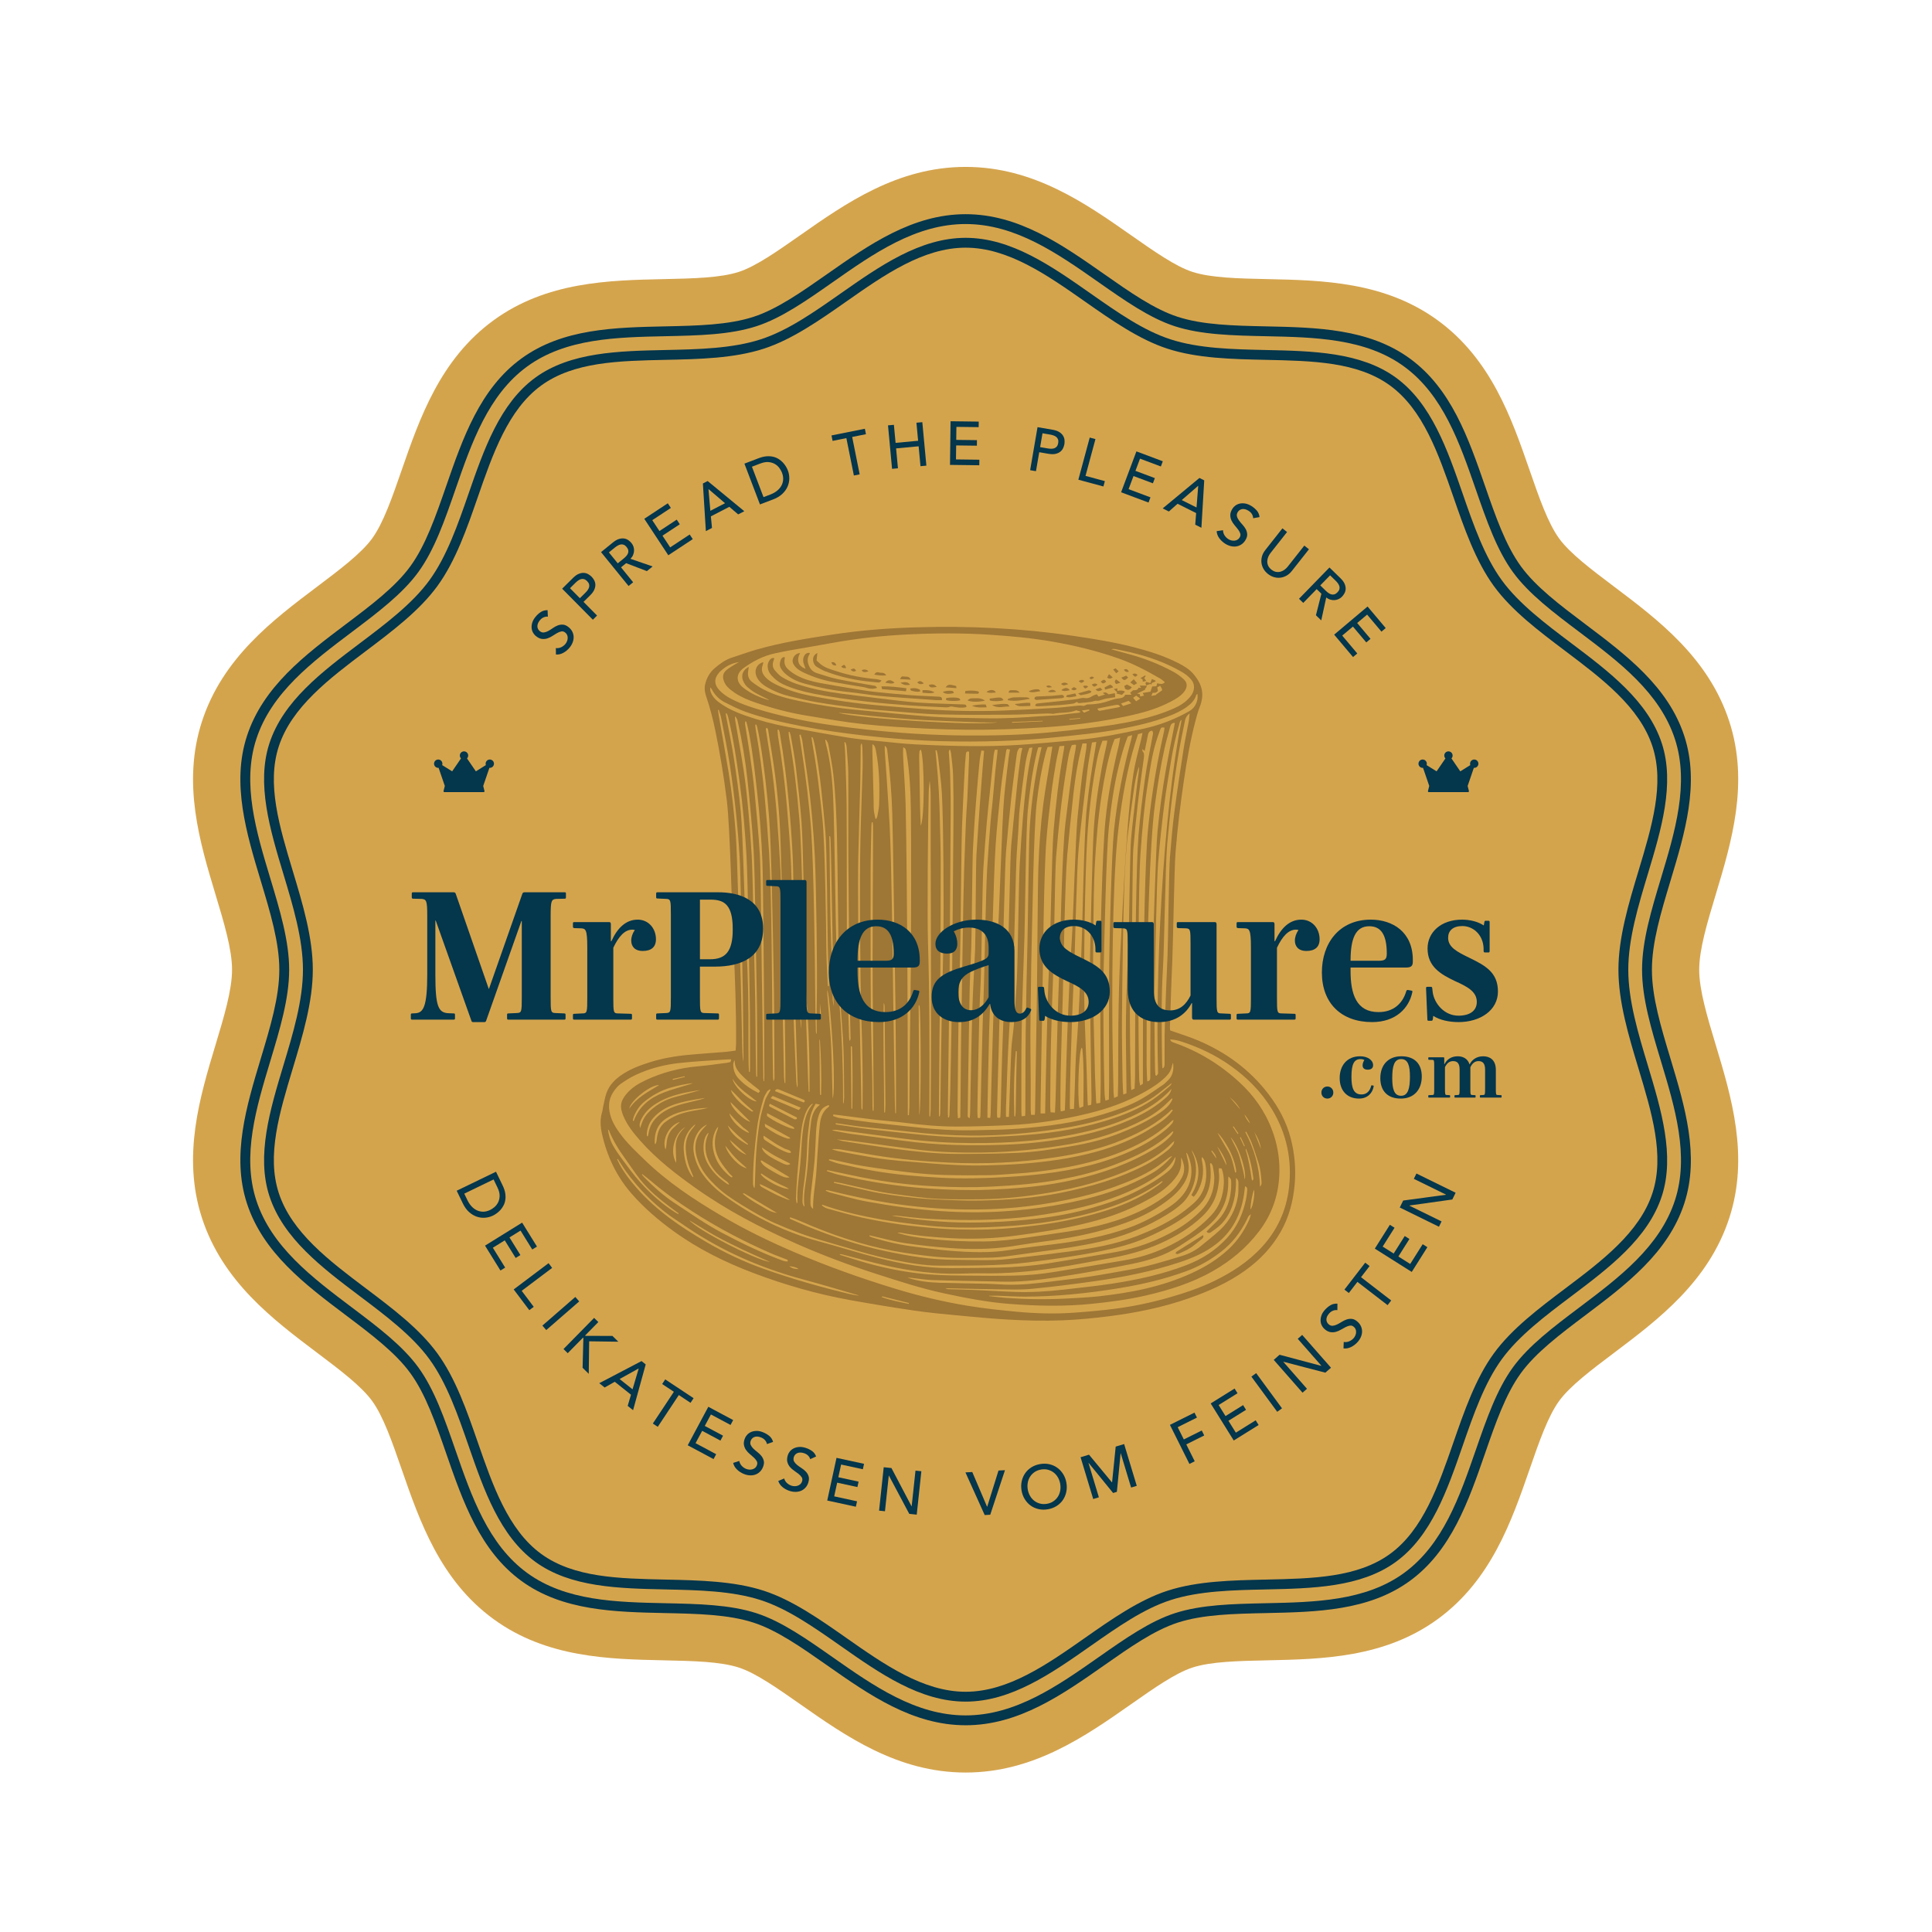 <?xml version="1.0" encoding="UTF-8"?>
<svg id="Ebene_1" data-name="Ebene 1" xmlns="http://www.w3.org/2000/svg" viewBox="0 0 595.276 595.276">
  <defs>
    <style>
      .cls-1 {
        fill: #d4a44d;
      }

      .cls-2 {
        fill: #04364c;
      }

      .cls-3 {
        fill: #9e7635;
      }
    </style>
  </defs>
  <path class="cls-1" d="M528.641,321.951c-2.619-8.69-5.092-16.897-5.092-23.166,0-6.269,2.475-14.479,5.094-23.171,4.848-16.089,10.344-34.324,4.188-53.281-6.373-19.627-21.882-31.314-35.567-41.628-6.959-5.245-13.533-10.199-16.873-14.789-3.439-4.727-6.174-12.608-9.068-20.953-5.575-16.077-11.895-34.3-28.379-46.296-16.353-11.899-35.563-12.311-52.516-12.673-8.909-.192-17.325-.373-23.045-2.231-5.19-1.685-11.813-6.328-18.832-11.247-14.103-9.886-30.088-21.091-51.029-21.091-20.945,0-36.932,11.208-51.039,21.098-7.01,4.915-13.631,9.556-18.822,11.242-5.726,1.859-14.145,2.04-23.058,2.231-16.944.362-36.149.772-52.502,12.673-16.483,11.994-22.804,30.218-28.38,46.297-2.894,8.343-5.627,16.223-9.067,20.95-3.341,4.591-9.919,9.549-16.884,14.797-13.68,10.307-29.183,21.989-35.557,41.621-6.156,18.956-.66,37.193,4.19,53.284,2.619,8.69,5.092,16.897,5.092,23.166s-2.474,14.478-5.093,23.169c-4.849,16.089-10.345,34.325-4.189,53.28,6.375,19.634,21.883,31.318,35.563,41.625,6.962,5.247,13.537,10.203,16.879,14.793,3.439,4.725,6.172,12.606,9.068,20.955,5.575,16.076,11.895,34.297,28.379,46.293,16.353,11.901,35.558,12.311,52.502,12.673,8.913.191,17.332.372,23.059,2.231,5.187,1.683,11.811,6.326,18.825,11.242,14.105,9.889,30.091,21.097,51.036,21.097s36.94-11.214,51.051-21.107c7.006-4.91,13.623-9.549,18.813-11.233,5.722-1.858,14.144-2.039,23.061-2.23,16.943-.363,36.146-.775,52.497-12.674,16.481-11.996,22.802-30.218,28.38-46.298,2.894-8.344,5.626-16.224,9.064-20.947,3.343-4.593,9.923-9.552,16.887-14.801,13.679-10.307,29.183-21.99,35.556-41.62,6.155-18.958.659-37.194-4.191-53.282Z"/>
  <path class="cls-2" d="M297.521,531.576c-16.346,0-29.73-9.383-42.673-18.457-7.941-5.566-15.427-10.813-22.69-13.17-7.767-2.522-17.228-2.724-27.245-2.939-15.527-.332-31.584-.676-44.243-9.888-12.788-9.307-18.074-24.548-23.187-39.288-3.26-9.4-6.338-18.276-11.052-24.754-4.62-6.346-12.037-11.936-19.889-17.855-12.549-9.455-25.519-19.228-30.475-34.49-4.747-14.619-.157-29.85,4.281-44.578,2.938-9.75,5.713-18.956,5.713-27.373s-2.775-17.623-5.712-27.37c-4.439-14.731-9.029-29.962-4.282-44.581,4.955-15.263,17.925-25.035,30.468-34.486,7.861-5.924,15.277-11.514,19.896-17.86,4.714-6.478,7.792-15.352,11.051-24.748,5.114-14.744,10.4-29.986,23.189-39.292,12.658-9.212,28.714-9.556,44.241-9.888,10.017-.215,19.478-.417,27.245-2.939,7.269-2.36,14.759-7.611,22.688-13.17,12.944-9.074,26.328-18.457,42.675-18.457,16.344,0,29.726,9.38,42.668,18.452,7.936,5.564,15.427,10.815,22.695,13.174,7.76,2.52,17.219,2.724,27.235,2.939,15.538.333,31.593.676,44.253,9.888,12.788,9.306,18.074,24.549,23.187,39.29,3.26,9.399,6.339,18.273,11.052,24.751,4.619,6.347,12.035,11.936,19.887,17.853,12.555,9.461,25.523,19.234,30.477,34.491,4.747,14.62.158,29.85-4.281,44.579-2.939,9.751-5.714,18.958-5.714,27.374s2.775,17.623,5.712,27.37c4.439,14.729,9.03,29.959,4.283,44.58-4.954,15.26-17.924,25.034-30.467,34.486-7.861,5.924-15.278,11.515-19.898,17.861-4.714,6.477-7.792,15.353-11.051,24.75-5.114,14.743-10.4,29.984-23.188,39.291-12.656,9.21-28.711,9.555-44.237,9.888-10.022.215-19.486.417-27.249,2.939-7.263,2.357-14.749,7.604-22.674,13.16-12.96,9.086-26.344,18.468-42.69,18.468ZM297.521,69.027c-15.39,0-28.375,9.103-40.933,17.907-8.121,5.694-15.792,11.072-23.493,13.572-8.192,2.66-17.87,2.866-28.117,3.086-15.06.322-30.632.656-42.521,9.308-12.019,8.746-17.147,23.532-22.106,37.83-3.336,9.618-6.486,18.699-11.466,25.542-4.885,6.712-12.477,12.434-20.514,18.491-12.177,9.175-24.759,18.655-29.418,33.007-4.454,13.716-.003,28.484,4.3,42.766,3.005,9.97,5.842,19.384,5.842,28.248s-2.837,18.279-5.842,28.246c-4.305,14.283-8.755,29.051-4.301,42.767,4.66,14.352,17.241,23.832,29.408,33,8.045,6.063,15.637,11.786,20.523,18.497,4.98,6.843,8.13,15.926,11.465,25.543,4.96,14.3,10.088,29.084,22.107,37.831,11.889,8.652,27.462,8.986,42.521,9.308,10.247.219,19.925.426,28.117,3.086,7.695,2.498,15.362,7.872,23.479,13.561,12.573,8.815,25.558,17.918,40.947,17.918s28.373-9.103,40.93-17.906c8.134-5.702,15.801-11.076,23.496-13.573,8.189-2.66,17.869-2.866,28.119-3.086,15.061-.324,30.632-.658,42.519-9.308,12.018-8.747,17.146-23.531,22.105-37.828,3.336-9.62,6.486-18.703,11.466-25.545,4.886-6.712,12.478-12.435,20.517-18.493,12.175-9.175,24.757-18.656,29.415-33.005,4.454-13.717.003-28.485-4.302-42.766-3.004-9.968-5.842-19.382-5.842-28.246s2.837-18.279,5.842-28.246c4.305-14.285,8.755-29.054,4.301-42.769-4.658-14.346-17.238-23.826-29.403-32.994-8.052-6.068-15.643-11.79-20.529-18.501-4.979-6.843-8.13-15.924-11.465-25.54-4.96-14.301-10.088-29.087-22.107-37.833-11.89-8.652-27.461-8.986-42.52-9.308-10.257-.221-19.934-.429-28.119-3.087-7.701-2.5-15.372-7.878-23.494-13.572-12.562-8.805-25.545-17.906-40.931-17.906Z"/>
  <path class="cls-2" d="M297.522,524.292c-14.048,0-26.474-8.712-38.493-17.137-8.39-5.882-16.315-11.438-24.621-14.134-8.783-2.852-19.233-3.076-29.339-3.293-14.405-.309-29.301-.628-40.112-8.496-10.942-7.963-15.848-22.108-20.592-35.788-3.29-9.486-6.692-19.296-12.044-26.649-5.26-7.227-13.466-13.41-21.402-19.391-11.641-8.772-23.679-17.844-27.924-30.917-4.043-12.453.213-26.574,4.329-40.231,2.961-9.824,6.022-19.982,6.022-29.472s-3.061-19.648-6.022-29.472c-4.116-13.656-8.371-27.777-4.329-40.229,4.245-13.074,16.283-22.146,27.925-30.919,7.936-5.98,16.142-12.164,21.401-19.391,5.352-7.354,8.754-17.163,12.044-26.649,4.745-13.68,9.651-27.825,20.592-35.788,10.81-7.867,25.706-8.186,40.111-8.495,10.105-.216,20.555-.44,29.338-3.292,8.305-2.696,16.23-8.252,24.621-14.135,12.018-8.425,24.446-17.137,38.493-17.137s26.475,8.712,38.492,17.137c8.391,5.882,16.316,11.438,24.621,14.134,8.783,2.852,19.233,3.076,29.339,3.293,14.406.309,29.301.628,40.112,8.496,10.942,7.963,15.848,22.108,20.592,35.789,3.29,9.486,6.692,19.295,12.044,26.649,5.259,7.227,13.466,13.41,21.402,19.391,11.641,8.772,23.679,17.843,27.924,30.917,4.043,12.453-.213,26.574-4.329,40.23-2.961,9.824-6.022,19.983-6.022,29.473s3.061,19.648,6.022,29.472c4.116,13.656,8.371,27.777,4.329,40.229-4.245,13.074-16.283,22.146-27.925,30.919-7.936,5.98-16.142,12.164-21.401,19.391-5.352,7.354-8.754,17.163-12.044,26.649-4.745,13.68-9.651,27.825-20.592,35.788-10.811,7.868-25.706,8.186-40.111,8.495-10.106.217-20.556.441-29.339,3.293-8.305,2.696-16.23,8.252-24.621,14.135-12.018,8.425-24.445,17.137-38.493,17.137ZM297.522,76.311c-13.09,0-25.119,8.432-36.751,16.587-8.204,5.751-16.688,11.699-25.426,14.536-9.208,2.99-19.885,3.219-30.211,3.44-14.579.312-28.349.608-38.39,7.915-10.172,7.403-14.92,21.091-19.511,34.329-3.363,9.696-6.84,19.722-12.458,27.44-5.526,7.593-13.915,13.915-22.029,20.029-11.266,8.49-22.915,17.269-26.864,29.433-3.75,11.548.183,24.599,4.348,38.416,3.024,10.034,6.151,20.41,6.151,30.348s-3.127,20.314-6.151,30.348c-4.164,13.818-8.098,26.868-4.348,38.417,3.95,12.164,15.598,20.942,26.864,29.431,8.114,6.114,16.504,12.437,22.029,20.03,5.617,7.718,9.095,17.744,12.458,27.44,4.591,13.237,9.339,26.926,19.511,34.329,10.041,7.307,23.812,7.603,38.391,7.916,10.326.222,21.003.45,30.211,3.44,8.738,2.837,17.221,8.785,25.426,14.536,11.633,8.154,23.661,16.587,36.75,16.587s25.119-8.432,36.751-16.587c8.204-5.751,16.688-11.699,25.426-14.536,9.208-2.99,19.885-3.219,30.211-3.44,14.579-.312,28.349-.608,38.39-7.915,10.172-7.403,14.92-21.091,19.511-34.329,3.363-9.696,6.84-19.722,12.458-27.44,5.526-7.593,13.915-13.915,22.029-20.029,11.266-8.49,22.915-17.269,26.865-29.433,3.75-11.548-.183-24.599-4.348-38.416-3.024-10.034-6.151-20.41-6.151-30.348s3.127-20.314,6.151-30.348c4.164-13.818,8.097-26.868,4.348-38.417-3.95-12.164-15.598-20.942-26.864-29.432-8.114-6.114-16.504-12.436-22.029-20.029-5.617-7.718-9.094-17.744-12.457-27.44-4.591-13.237-9.339-26.926-19.511-34.329-10.041-7.308-23.812-7.603-38.391-7.916-10.326-.222-21.003-.45-30.211-3.44-8.738-2.837-17.221-8.785-25.426-14.536-11.632-8.154-23.661-16.587-36.75-16.587Z"/>
  <g>
    <path class="cls-2" d="M150.914,234.018c-.71,0-1.285.575-1.285,1.285,0,.152.027.298.075.434l-3.082,1.925-2.726-3.984c.222-.231.359-.544.359-.89,0-.71-.575-1.285-1.285-1.285s-1.285.575-1.285,1.285c0,.346.137.659.359.89l-2.725,3.982-3.083-1.925c.048-.135.075-.281.075-.433-0-.71-.576-1.285-1.286-1.285-.71 0-1.285.576-1.285,1.286 0.0.71.576,1.285,1.286,1.285.04-0.0.08-.002.119-.006l1.91,5.577-.394,1.573c-.005.021-.008.042-.008.064,0,.146.118.264.264.264h12.108c.022,0,.043-.003.064-.008.141-.035.227-.179.192-.32l-.394-1.573,1.91-5.576c.039.004.079.006.119.006.71-.001,1.285-.576,1.285-1.286-0-.71-.576-1.285-1.285-1.285Z"/>
    <path class="cls-2" d="M454.23,234.018c-.71,0-1.285.575-1.285,1.285,0,.152.027.298.075.434l-3.082,1.925-2.726-3.984c.222-.231.359-.544.359-.89,0-.71-.575-1.285-1.285-1.285s-1.285.575-1.285,1.285c0,.346.137.659.359.89l-2.725,3.982-3.083-1.925c.048-.135.075-.281.075-.433-0-.71-.576-1.285-1.286-1.285-.71 0-1.285.576-1.285,1.286 0.0.71.576,1.285,1.286,1.285.04-0.0.08-.002.119-.006l1.91,5.577-.394,1.573c-.005.021-.008.042-.008.064,0,.146.118.264.264.264h12.108c.022,0,.043-.003.064-.008.141-.035.227-.179.192-.32l-.394-1.573,1.91-5.576c.039.004.079.006.119.006.71-.001,1.285-.576,1.285-1.286-0-.71-.576-1.285-1.285-1.285Z"/>
  </g>
  <g>
    <path class="cls-2" d="M152.824,361.021l2.044,4.226c.414.854.68,1.651.798,2.39.117.738.128,1.422.032,2.053-.097.63-.279,1.204-.55,1.723-.27.517-.583.975-.939,1.372s-.738.744-1.145,1.039c-.405.295-.797.534-1.173.716-.775.375-1.595.595-2.456.66-.862.065-1.711-.045-2.545-.331-.835-.285-1.623-.759-2.365-1.42-.742-.662-1.375-1.534-1.898-2.617l-1.912-3.951,12.109-5.858ZM143.048,367.776l1.001,2.07c.337.695.749,1.308,1.238,1.838.489.531,1.033.938,1.637,1.225.602.285,1.252.429,1.948.43.697,0,1.422-.182,2.175-.546.388-.188.811-.47,1.269-.846s.836-.852,1.136-1.426c.299-.574.463-1.247.49-2.021.026-.773-.197-1.65-.672-2.63l-1.19-2.464-9.031,4.369Z"/>
    <path class="cls-2" d="M160.874,376.708l4.574,7.38-1.453.9-3.613-5.83-3.408,2.112,3.363,5.425-1.454.901-3.362-5.426-3.666,2.272,3.793,6.12-1.453.9-4.755-7.67,11.435-7.086Z"/>
    <path class="cls-2" d="M169.024,389.199l1.097,1.458-9.381,7.062,3.714,4.933-1.366,1.029-4.811-6.392,10.747-8.091Z"/>
    <path class="cls-2" d="M177.263,399.608l1.198,1.376-10.15,8.828-1.196-1.375,10.148-8.829Z"/>
    <path class="cls-2" d="M183.053,406.064l1.301,1.278-4.075,4.146.108.106,8.317.022,1.815,1.784-8.989-.123-.128,10.024-1.897-1.864.243-9.192-.108-.106-4.715,4.797-1.301-1.278,9.429-9.594Z"/>
    <path class="cls-2" d="M197.66,419.365l1.292,1.03-3.891,14.105-1.663-1.328,1.02-3.439-5.005-3.993-3.114,1.77-1.663-1.328,13.024-6.816ZM194.893,428.071l1.891-6.391-.029-.024-5.842,3.239,3.98,3.176Z"/>
    <path class="cls-2" d="M207.631,428.829l-3.611-2.393.944-1.426,8.743,5.793-.944,1.425-3.611-2.393-6.485,9.788-1.521-1.008,6.485-9.787Z"/>
    <path class="cls-2" d="M218.244,433.447l7.656,4.095-.807,1.508-6.049-3.235-1.89,3.536,5.629,3.01-.807,1.509-5.629-3.011-2.034,3.804,6.35,3.396-.807,1.508-7.958-4.256,6.345-11.862Z"/>
    <path class="cls-2" d="M227.78,450.136c.112.583.359,1.082.741,1.496.383.416.825.729,1.327.939.28.118.585.194.913.229.329.035.649.016.962-.06.313-.074.6-.208.859-.401.26-.192.461-.459.604-.797.201-.479.203-.907.005-1.287-.198-.379-.486-.747-.865-1.105-.378-.357-.8-.728-1.265-1.108s-.863-.806-1.195-1.275c-.332-.469-.55-1.004-.655-1.604-.104-.602.013-1.305.352-2.109.151-.362.393-.715.722-1.058.33-.342.734-.61,1.216-.808.48-.196,1.034-.296,1.661-.301s1.314.15,2.062.464c.678.285,1.287.65,1.827,1.098s.924,1.056,1.15,1.823l-1.889.669c-.073-.414-.261-.802-.562-1.163-.302-.36-.698-.644-1.188-.85-.467-.197-.881-.299-1.242-.306-.361-.008-.676.046-.943.159-.268.115-.486.268-.655.457s-.293.378-.371.565c-.221.525-.238.991-.053,1.399s.467.794.843,1.158.8.728,1.272,1.091c.473.364.881.766,1.225,1.206s.578.937.703,1.491c.124.553.029,1.203-.284,1.951-.251.596-.591,1.085-1.02,1.468-.429.384-.904.657-1.428.822-.522.165-1.083.225-1.682.18-.6-.047-1.197-.194-1.793-.444-.794-.334-1.487-.79-2.082-1.37s-.979-1.25-1.154-2.01l1.884-.61Z"/>
    <path class="cls-2" d="M241.613,455.532c.165.569.456,1.044.874,1.422.418.38.886.65,1.405.815.29.093.6.142.931.146.33.006.648-.043.953-.146.305-.104.578-.262.819-.478s.418-.498.529-.849c.157-.494.119-.922-.112-1.28-.231-.359-.552-.7-.96-1.023-.41-.322-.863-.652-1.36-.99-.498-.338-.934-.725-1.307-1.161-.372-.438-.638-.951-.796-1.54-.159-.589-.105-1.299.159-2.133.118-.374.326-.746.623-1.117.298-.37.676-.676,1.138-.914.461-.239,1.004-.389,1.628-.45s1.322.031,2.096.276c.699.223,1.339.531,1.918.928.578.397,1.015.968,1.311,1.712l-1.821.838c-.109-.407-.331-.776-.665-1.108-.333-.332-.753-.578-1.26-.739-.483-.153-.905-.217-1.266-.192-.359.024-.668.106-.924.245-.257.138-.461.309-.612.513-.151.205-.258.404-.318.597-.173.544-.148,1.01.074,1.399.222.39.535.748.943,1.077.407.328.862.652,1.366.973.503.318.945.682,1.328,1.09.383.406.66.881.834,1.421s.139,1.196-.106,1.968c-.195.616-.49,1.135-.882,1.554-.393.421-.843.736-1.348.948-.506.211-1.06.322-1.66.33-.601.009-1.209-.085-1.824-.28-.821-.262-1.554-.653-2.198-1.177s-1.088-1.156-1.331-1.897l1.821-.776Z"/>
    <path class="cls-2" d="M257.739,449.182l8.485,1.843-.362,1.672-6.703-1.456-.852,3.918,6.239,1.354-.363,1.672-6.238-1.355-.916,4.215,7.038,1.528-.364,1.672-8.818-1.916,2.854-13.146Z"/>
    <path class="cls-2" d="M272.288,452.071l2.38.254,6.193,11.782.038.003,1.175-10.994,1.813.193-1.43,13.376-2.305-.246-6.269-11.791-.038-.003-1.174,10.994-1.814-.193,1.43-13.375Z"/>
    <path class="cls-2" d="M297.466,453.666l2.105-.118,4.56,10.705.038-.003,3.483-11.156,1.993-.111-4.539,13.728-1.708.096-5.933-13.14Z"/>
    <path class="cls-2" d="M322.836,465.034c-1.012.17-1.972.147-2.881-.066-.909-.213-1.72-.581-2.431-1.104-.71-.522-1.309-1.181-1.795-1.973-.485-.792-.811-1.682-.978-2.668-.165-.987-.146-1.934.054-2.841.202-.907.553-1.723,1.055-2.449.5-.727,1.146-1.339,1.936-1.837.79-.498,1.691-.833,2.703-1.003,1.012-.169,1.972-.147,2.881.065.909.215,1.718.583,2.429,1.105.711.524,1.31,1.181,1.796,1.973.485.792.812,1.682.977,2.668.165.987.147,1.934-.054,2.841-.2.907-.552,1.724-1.053,2.45-.501.726-1.147,1.338-1.937,1.837-.79.498-1.691.832-2.702,1.002ZM322.553,463.348c.762-.128,1.426-.384,1.99-.767.565-.384,1.026-.851,1.384-1.398.357-.547.602-1.163.73-1.847.13-.683.135-1.387.013-2.111s-.355-1.389-.699-1.991c-.346-.604-.777-1.106-1.294-1.508s-1.105-.691-1.764-.87c-.66-.178-1.369-.203-2.131-.075-.763.128-1.427.384-1.991.767-.565.384-1.026.85-1.385,1.397-.357.548-.601,1.163-.73,1.847-.129.683-.133,1.387-.012,2.111s.354,1.389.7,1.992c.346.604.775,1.106,1.293,1.508s1.104.691,1.764.869c.66.179,1.37.204,2.132.076Z"/>
    <path class="cls-2" d="M332.94,448.992l2.601-.787,7.04,8.51.072-.021,1.108-10.975,2.6-.786,3.894,12.875-1.745.528-3.201-10.585-.035.012-1.146,11.898-1.164.353-7.548-9.27-.036.011,3.201,10.583-1.745.529-3.895-12.876Z"/>
    <path class="cls-2" d="M360.471,439.023l7.565-3.776.764,1.53-5.933,2.962,1.884,3.773,5.524-2.758.764,1.53-5.524,2.758,2.597,5.202-1.632.815-6.009-12.037Z"/>
    <path class="cls-2" d="M373.026,432.42l7.37-4.59.903,1.452-5.822,3.626,2.12,3.402,5.419-3.376.905,1.452-5.42,3.375,2.28,3.661,6.113-3.807.903,1.451-7.661,4.772-7.111-11.42Z"/>
    <path class="cls-2" d="M385.569,424.157l1.47-1.08,7.963,10.842-1.47,1.08-7.963-10.842Z"/>
    <path class="cls-2" d="M392.455,418.997l1.798-1.578,12.865,3.422.028-.025-7.295-8.311,1.371-1.203,8.873,10.109-1.741,1.529-12.922-3.372-.028.025,7.296,8.312-1.372,1.202-8.873-10.11Z"/>
    <path class="cls-2" d="M414.025,413.475c.587.095,1.14.033,1.66-.185.521-.217.966-.525,1.336-.924.207-.224.383-.483.528-.78.146-.298.236-.605.273-.925s.01-.635-.083-.945c-.092-.31-.273-.59-.542-.839-.382-.354-.784-.501-1.208-.445-.423.058-.868.202-1.335.435-.466.232-.957.503-1.474.81-.519.307-1.055.535-1.607.687-.556.151-1.133.173-1.732.066-.601-.107-1.221-.458-1.862-1.052-.288-.267-.536-.614-.745-1.041s-.323-.899-.344-1.419c-.02-.518.075-1.072.285-1.663.211-.59.592-1.184,1.143-1.778.499-.539,1.052-.985,1.656-1.34.605-.355,1.307-.507,2.107-.458l-.019,2.005c-.414-.074-.843-.031-1.284.129-.442.16-.845.436-1.206.827-.345.371-.582.726-.712,1.062-.131.337-.188.649-.173.94s.083.548.204.771c.121.225.255.405.404.543.418.388.851.564,1.297.528.447-.035.906-.167,1.377-.396s.957-.502,1.461-.822c.504-.319,1.02-.565,1.552-.738.53-.173,1.078-.223,1.642-.15.562.073,1.142.385,1.734.936.475.439.818.925,1.031,1.459.214.535.309,1.076.284,1.623-.023.548-.16,1.096-.408,1.643-.247.548-.591,1.058-1.03,1.532-.584.632-1.251,1.128-2,1.488-.747.36-1.508.492-2.283.396l.072-1.979Z"/>
    <path class="cls-2" d="M418.237,394.964l-2.645,3.431-1.354-1.045,6.403-8.306,1.354,1.045-2.645,3.431,9.298,7.171-1.113,1.443-9.299-7.17Z"/>
    <path class="cls-2" d="M423.6,384.719l4.636-7.341,1.445.912-3.662,5.799,3.391,2.141,3.408-5.396,1.445.912-3.407,5.397,3.646,2.303,3.846-6.089,1.445.913-4.818,7.632-11.375-7.183Z"/>
    <path class="cls-2" d="M431.288,372.052l1.054-2.15,13.191-1.783.017-.034-9.928-4.87.803-1.637,12.077,5.924-1.021,2.082-13.224,1.851-.018.034,9.927,4.87-.803,1.637-12.076-5.923Z"/>
  </g>
  <g>
    <path class="cls-2" d="M171.262,199.686c.591.064,1.141-.025,1.648-.269.509-.243.938-.574,1.287-.992.195-.233.357-.501.488-.806.13-.304.206-.616.227-.937.021-.321-.022-.634-.131-.939-.108-.305-.303-.575-.585-.811-.398-.333-.808-.46-1.228-.383-.42.078-.857.245-1.311.501-.454.257-.932.551-1.433.883s-1.024.588-1.57.767c-.546.18-1.121.23-1.727.154-.604-.076-1.242-.395-1.912-.956-.302-.251-.567-.585-.798-1.001-.23-.416-.368-.882-.415-1.399-.046-.518.021-1.076.201-1.677.181-.6.53-1.212,1.051-1.833.471-.563.999-1.038,1.585-1.423.587-.385,1.28-.573,2.081-.563l.085,2.002c-.419-.053-.844.013-1.277.195-.434.182-.821.478-1.163.886-.324.389-.544.754-.657,1.097-.113.343-.154.659-.124.948.03.29.111.543.243.761.132.218.275.391.432.521.437.366.878.52,1.322.462s.896-.212,1.354-.465c.458-.252.932-.55,1.418-.896.486-.344.989-.616,1.512-.816.521-.198,1.065-.276,1.631-.232.566.044,1.16.326,1.782.845.495.415.863.883,1.103,1.406.241.522.362,1.059.366,1.606.004.548-.104,1.102-.323,1.661-.221.559-.537,1.086-.952,1.583-.552.66-1.193,1.189-1.922,1.587-.729.398-1.481.568-2.261.512l-.028-1.979Z"/>
    <path class="cls-2" d="M173.205,181.381l3.364-3.327c.612-.605,1.199-1.021,1.761-1.247.561-.225,1.083-.323,1.566-.293.483.03.928.16,1.334.39.406.231.757.495,1.051.791.294.297.554.65.78,1.059s.352.854.376,1.339c.023.484-.08,1.005-.312,1.563s-.653,1.141-1.266,1.747l-2.066,2.044,4.169,4.215-1.298,1.283-9.46-9.564ZM178.67,184.313l1.702-1.684c.252-.25.481-.517.689-.803.208-.285.354-.578.441-.877.087-.299.089-.609.005-.927-.083-.318-.285-.64-.605-.964s-.64-.53-.957-.616c-.317-.087-.626-.089-.927-.005-.301.084-.595.227-.883.432s-.558.432-.81.681l-1.702,1.684,3.046,3.08Z"/>
    <path class="cls-2" d="M185.187,170.113l3.673-2.982c.669-.543,1.293-.899,1.874-1.068.58-.169,1.109-.216,1.588-.14.479.077.908.25,1.29.519.382.27.704.566.968.891.271.334.474.705.607,1.11.133.406.191.823.173,1.254-.018.43-.115.861-.296,1.292-.18.432-.45.827-.812,1.186l6.834,2.357-1.771,1.437-6.392-2.446-1.578,1.282,3.736,4.602-1.416,1.15-8.479-10.443ZM190.34,173.565l1.858-1.509c.275-.224.529-.467.765-.731.234-.264.409-.541.525-.831.115-.29.147-.596.096-.921-.053-.325-.222-.665-.51-1.019-.287-.354-.585-.589-.893-.707s-.614-.149-.922-.096c-.307.054-.614.168-.92.344-.307.175-.598.375-.873.598l-1.858,1.508,2.731,3.363Z"/>
    <path class="cls-2" d="M198.51,159.849l7.25-4.778.941,1.428-5.728,3.774,2.206,3.347,5.331-3.513.941,1.428-5.331,3.513,2.373,3.602,6.013-3.963.941,1.428-7.536,4.966-7.402-11.232Z"/>
    <path class="cls-2" d="M216.57,148.971l1.468-.76,11.295,9.303-1.891.978-2.726-2.333-5.688,2.942.347,3.563-1.89.979-.916-14.672ZM223.392,155.046l-5.064-4.332-.034.018.576,6.654,4.522-2.34Z"/>
    <path class="cls-2" d="M229.366,142.851l4.385-1.671c.888-.338,1.705-.534,2.45-.588.745-.053,1.428-.005,2.048.145.619.15,1.175.382,1.668.696.492.314.921.666,1.286,1.055s.677.799.937,1.229c.258.43.462.84.611,1.231.307.805.454,1.64.445,2.503-.01.865-.192,1.7-.549,2.507-.357.807-.897,1.551-1.62,2.234-.724.682-1.647,1.237-2.771,1.666l-4.102,1.562-4.789-12.57ZM235.251,153.174l2.147-.819c.723-.275,1.369-.633,1.939-1.074.57-.441,1.024-.949,1.36-1.525.337-.576.536-1.21.597-1.905.061-.694-.058-1.432-.355-2.212-.153-.403-.397-.848-.733-1.337-.335-.489-.776-.907-1.321-1.255-.546-.348-1.203-.568-1.971-.662s-1.66.053-2.679.441l-2.557.974,3.572,9.375Z"/>
    <path class="cls-2" d="M260.778,134.995l-4.247.852-.337-1.677,10.283-2.063.337,1.676-4.248.853,2.311,11.513-1.788.359-2.311-11.512Z"/>
    <path class="cls-2" d="M273.607,131.061l1.815-.169.519,5.562,6.943-.647-.519-5.562,1.815-.169,1.249,13.394-1.816.169-.57-6.129-6.944.647.571,6.129-1.815.169-1.248-13.394Z"/>
    <path class="cls-2" d="M292.878,129.792l8.684.11-.021,1.71-6.859-.086-.051,4.008,6.384.081-.021,1.71-6.385-.081-.054,4.312,7.201.091-.021,1.71-9.025-.115.17-13.451Z"/>
    <path class="cls-2" d="M319.678,131.612l4.663.802c.849.146,1.528.381,2.038.707.51.326.893.693,1.15,1.104.257.41.41.848.459,1.313.048.464.037.902-.033,1.314-.071.412-.207.829-.407,1.251-.201.422-.492.782-.872,1.083-.379.301-.863.52-1.452.657-.59.137-1.309.132-2.157-.015l-2.865-.492-1.004,5.843-1.798-.309,2.278-13.258ZM320.472,137.764l2.359.406c.35.06.701.091,1.054.094.354.002.677-.048.971-.151.294-.104.547-.282.757-.535.211-.253.354-.604.433-1.054.077-.449.059-.829-.056-1.137-.114-.309-.292-.562-.535-.757s-.531-.352-.864-.467c-.334-.115-.676-.203-1.024-.263l-2.359-.405-.734,4.27Z"/>
    <path class="cls-2" d="M335.762,134.817l1.761.475-3.061,11.336,5.961,1.61-.444,1.651-7.724-2.085,3.507-12.987Z"/>
    <path class="cls-2" d="M350.145,139.079l8.132,3.045-.6,1.602-6.424-2.406-1.405,3.755,5.979,2.239-.601,1.602-5.979-2.239-1.513,4.039,6.743,2.526-.599,1.601-8.451-3.165,4.717-12.598Z"/>
    <path class="cls-2" d="M369.561,147.267l1.479.74-.871,14.606-1.903-.952.282-3.577-5.727-2.865-2.677,2.379-1.903-.953,11.32-9.377ZM368.667,156.359l.521-6.645-.033-.017-5.042,4.382,4.555,2.279Z"/>
    <path class="cls-2" d="M376.829,163.362c.013.593.173,1.126.48,1.6s.69.855,1.151,1.147c.257.163.543.29.861.379.318.09.639.124.96.103.32-.021.625-.105.914-.252.288-.147.53-.375.728-.686.279-.438.353-.861.22-1.267-.132-.407-.354-.818-.668-1.234-.313-.416-.667-.852-1.062-1.305-.396-.454-.716-.939-.965-1.457-.249-.518-.374-1.082-.377-1.691-.004-.61.229-1.284.698-2.021.21-.332.507-.639.889-.921.382-.282.827-.48,1.333-.593.508-.113,1.07-.12,1.689-.019.619.1,1.271.368,1.955.803.62.394,1.159.856,1.618,1.387.457.532.733,1.195.828,1.99l-1.974.344c-.003-.421-.122-.835-.36-1.241-.236-.406-.58-.752-1.029-1.037-.428-.271-.818-.441-1.173-.509-.355-.067-.674-.068-.957 0-.283.067-.524.181-.723.34-.198.159-.353.324-.461.495-.306.481-.401.938-.285,1.372.114.433.327.86.637,1.283.31.421.667.851,1.072,1.288.404.438.74.902,1.005,1.393.266.492.414,1.021.444,1.588.029.567-.173,1.192-.607,1.876-.346.545-.764.971-1.25,1.277-.486.305-1.002.496-1.545.571-.544.076-1.106.041-1.689-.105s-1.147-.391-1.692-.737c-.727-.462-1.334-1.028-1.823-1.699-.489-.671-.757-1.396-.802-2.175l1.959-.286Z"/>
    <path class="cls-2" d="M396.561,163.92l-5.104,6.476c-.259.329-.481.705-.67,1.128-.189.424-.297.867-.322,1.33-.027.463.054.923.244,1.378.188.455.531.879,1.028,1.271.498.392.989.627,1.477.704.487.078.954.05,1.398-.084.443-.133.85-.342,1.217-.625.368-.282.683-.587.941-.916l5.104-6.477,1.434,1.129-5.281,6.7c-.486.617-1.031,1.094-1.638,1.432-.604.338-1.235.545-1.894.624-.659.078-1.314.02-1.97-.173-.653-.193-1.27-.518-1.845-.972-.578-.455-1.036-.978-1.377-1.568-.341-.591-.55-1.216-.628-1.874-.078-.658-.024-1.321.163-1.988.188-.667.523-1.309,1.01-1.926l5.28-6.7,1.433,1.129Z"/>
    <path class="cls-2" d="M409.624,174.851l3.39,3.299c.617.601,1.044,1.18,1.279,1.736.236.557.345,1.077.324,1.561-.02.484-.142.932-.364,1.341-.224.411-.48.766-.772,1.065-.3.309-.645.553-1.031.733-.387.18-.795.286-1.225.319-.431.033-.869-.015-1.319-.144-.449-.128-.874-.351-1.272-.668l-1.543,7.062-1.634-1.59,1.683-6.634-1.456-1.418-4.134,4.249-1.307-1.272,9.382-9.64ZM406.795,180.371l1.716,1.67c.254.247.525.472.815.674.288.202.584.343.886.424.301.081.609.077.927-.012.316-.09.635-.298.952-.625.318-.327.518-.649.599-.968.081-.319.076-.628-.013-.927-.09-.299-.238-.59-.449-.874-.209-.284-.441-.55-.695-.797l-1.716-1.67-3.021,3.104Z"/>
    <path class="cls-2" d="M421.363,186.874l5.593,6.642-1.308,1.102-4.418-5.247-3.066,2.583,4.112,4.883-1.307,1.102-4.113-4.883-3.299,2.778,4.639,5.508-1.308,1.102-5.814-6.903,10.289-8.666Z"/>
  </g>
  <g>
    <path class="cls-2" d="M408.99,338.489c-1.056,0-1.849-.792-1.849-1.849,0-1.08.792-1.873,1.849-1.873,1.008,0,1.825.792,1.825,1.873,0,1.056-.816,1.849-1.825,1.849Z"/>
    <path class="cls-2" d="M418.728,338.489c-3.601-0-5.954-2.401-5.954-6.314,0-3.841,2.233-6.722,6.29-6.722,2.257 0,4.009,1.129,4.009,2.761,0,.912-.624,1.369-1.68,1.369-1.104,0-1.56-.576-1.56-1.321,0-.6.24-1.176.552-1.68-.288-.144-.72-.264-1.176-.264-1.993-0-2.809,1.536-2.809,5.473,0,3.481.696,5.426,3.097,5.426,1.608 0,2.617-1.081,2.977-2.665.024-.144.096-.168.24-.144l.408.072c.144.024.168.096.12.264-.336,1.993-1.849,3.745-4.513,3.745Z"/>
    <path class="cls-2" d="M431.587,338.49c-4.105-0-6.29-2.425-6.29-6.29,0-3.937,2.305-6.746,6.482-6.746,4.105 0,6.29,2.353,6.29,6.242,0,3.937-2.305,6.794-6.482,6.794ZM431.708,326.318c-2.137-0-2.737,2.16-2.737,5.833,0,3.385.576,5.473,2.713,5.473s2.737-2.232,2.737-5.857c0-3.409-.576-5.449-2.713-5.449Z"/>
    <path class="cls-2" d="M456.161,338.178c-.144,0-.192-.024-.192-.168v-.408c0-.144.048-.168.192-.168l.792-.048c.6-.024.624-.144.624-1.969v-5.881c0-1.921-.768-2.593-2.041-2.593-1.2,0-1.968.792-2.497,1.897v6.578c-0,1.825.024,1.945.624,1.969l.792.048c.144,0,.192.024.192.168v.408c0,.144-.048.168-.192.168l-6.122-0c-.144,0-.192-.024-.192-.168v-.408c0-.144.048-.168.192-.168l.768-.048c.6-.024.624-.144.624-1.969v-5.881c0-1.921-.744-2.593-2.016-2.593-1.224,0-1.969.768-2.497,1.873v6.602c-0,1.825.024,1.945.6,1.969l.792.048c.144,0,.192.024.192.168v.408c0,.144-.048.168-.192.168l-6.338-0c-.144,0-.192-.024-.192-.168v-.408c0-.144.048-.168.192-.168l1.008-.048c.6,0,.624-.144.624-1.969v-6.866c0-1.849-.024-1.968-.624-1.992l-1.008-.024c-.144-.024-.192-.048-.192-.192v-.408c0-.144.048-.168.192-.168l4.513 0c.168,0,.216.096.216.288v1.825s.072,0,.072,0c.696-1.368,1.992-2.425,4.081-2.425,1.44,0,3.049.6,3.625,2.473h.048c.672-1.344,2.089-2.473,4.153-2.473,1.849 0,3.913.912,3.913,4.177v5.785c-0,1.825.024,1.945.6,1.969l.984.048c.144,0,.192.024.192.168v.408c0,.144-.048.168-.192.168l-6.314-0Z"/>
  </g>
  <g>
    <path class="cls-3" d="M226.796,321.329c.051-10.049-.304-20.083-.801-30.116-.424-8.553-1.005-36.097-2.052-44.582-.894-7.243-2.077-14.427-3.544-21.551-.734-3.563-1.653-7.061-2.803-10.481-.38-1.131-.621-2.308-.372-3.534.43-2.119,1.47-3.889,2.937-5.151,1.609-1.385,3.342-2.65,5.344-3.291,2.547-.815,5.068-1.749,7.633-2.484,7.761-2.225,15.684-3.447,23.6-4.656,8.614-1.316,17.283-1.955,25.97-2.207,16.047-.464,32.042.297,47.973,2.641,6.107.899,12.199,1.865,18.215,3.387,4.862,1.23,9.657,2.711,14.214,5.036,1.715.875,3.389,1.876,4.697,3.451,2.682,3.228,3.362,6.204,1.818,10.111-.531,1.345-.915,2.773-1.285,4.19-1.556,5.955-2.622,12.034-3.534,18.152-1.102,7.395-2.001,14.822-2.6,22.291-.403,5.023-.784,29.064-1.024,34.1-.317,6.655-.489,13.319-.714,19.98-.012.349.067.702.086.883,2.942,1.045,5.784,1.899,8.527,3.057,8.424,3.557,15.869,8.829,21.799,16.615,3.07,4.031,5.495,8.496,6.829,13.659,1.184,4.586,1.617,9.259,1.207,14.01-.455,5.277-1.773,10.246-4.336,14.736-2.826,4.949-6.583,8.781-10.954,11.904-5.395,3.855-11.281,6.418-17.332,8.543-8.126,2.855-16.464,4.513-24.905,5.571-4.58.574-9.166,1.012-13.774,1.207-5.795.245-11.584.097-17.367-.238-5.21-.302-10.411-.811-15.611-1.306-4.305-.41-8.616-.808-12.898-1.438-6.627-.975-13.244-2.059-19.844-3.251-10.122-1.828-20.037-4.652-29.76-8.335-8.691-3.293-17.053-7.394-24.792-13.028-4.544-3.308-8.834-6.971-12.655-11.323-4.606-5.246-7.65-11.478-9.233-18.641-.493-2.232-.61-4.475.102-6.7.137-.429.14-.911.242-1.357.337-1.472.568-2.997,1.067-4.397.925-2.599,2.754-4.311,4.828-5.705,2.693-1.809,5.651-2.866,8.636-3.814,4.934-1.567,10-2.163,15.094-2.535,2.726-.199,5.452-.405,8.177-.636.969-.082,1.932-.249,3.069-.399.05-.905.123-1.635.127-2.366ZM353.138,211.209c.071.11.142.221.21.327-.194.267-.381.523-.567.778.032.054.065.107.097.161-.778.381-1.556.762-2.512,1.23.381.099.591.153.847.22.021.136.052.334.104.665.376-.084.737-.164,1.182-.264-.198-.39-.307-.602-.408-.8.813-.141,1.602-.277,2.387-.413.177-.536.331-1.0.526-1.591.394-.025.82-.052,1.3-.083.067-.262.139-.547.232-.91.785.126,1.578.515,2.388-.323-.521-.41-.946-.832-1.433-1.115-4.1-2.383-8.264-4.588-12.68-6.151-6.789-2.402-13.717-4.068-20.737-5.283-6.173-1.069-12.387-1.637-18.618-2.057-8.52-.575-17.04-.547-25.559-.135-8.029.388-16.022,1.253-23.961,2.716-4.264.786-8.541,1.486-12.808,2.247-1.529.273-3.053.592-4.573.927-3.41.751-6.513,2.375-9.422,4.468-2.437,1.753-2.445,4.253-.087,6.098,2.278,1.782,4.819,2.89,7.474,3.692.139.042.297.005.44.005-1.43-.716-2.869-1.367-4.25-2.152-.867-.492-1.671-1.146-2.454-1.803-.384-.322-.706-.778-.972-1.236-1.148-1.978-.611-3.876,1.423-4.968-.064.48-.108.927-.185,1.366-.245,1.385.187,2.509,1.166,3.267,1.072.83,2.196,1.602,3.368,2.229,3.455,1.851,7.152,2.815,10.885,3.608,6.133,1.302,12.309,2.267,18.528,2.85,7.638.717,15.271,1.532,22.919,2.06,5.409.373,10.839.371,16.261.478,5.707.112,11.404-.212,17.097-.656,1.619-.126,3.244-.139,4.863-.263,1.163-.089,2.32-.282,3.481-.418,1.11-.13,2.221-.242,3.331-.371.177-.021.349-.09.532-.335-.411-.134-.822-.268-1.326-.432-2.254.958-4.758.561-7.141,1.106-.562-.043-1.125-.138-1.686-.121-3.949.122-7.897.36-11.846.384-7.253.044-14.509.085-21.759-.104-4.846-.126-9.685-.631-14.525-1.007-3.417-.265-6.838-.513-10.242-.924-4.254-.513-8.503-1.108-12.735-1.816-2.818-.472-5.608-1.172-8.4-1.828-2.325-.546-4.553-1.446-6.683-2.638-1.292-.723-2.498-1.595-3.296-3.01-1.158-2.055-.314-4.295,1.897-4.874-.082.342-.125.648-.226.928-.544,1.508-.09,2.703.888,3.739,1.157,1.224,2.573,1.946,4.011,2.605,3.071,1.409,6.249,2.386,9.516,3.027,7.313,1.434,14.667,2.486,22.069,3.095,4.391.361,8.78.77,13.174,1.081,8.02.568,16.049.765,24.081.462,5.375-.203,10.749-.489,16.12-.815,2.501-.152,4.992-.493,7.489-.729.517-.049,1.042-.007,1.566.114.416-.183.833-.366,1.034-.454,2.507-.026,4.743-.378,6.909-1.177.626-.191,1.227-.398,1.839-.552.391-.098.798-.112,1.198-.17.711-.102,1.423-.207,1.801-1.107h1.962c-.189-.263-.284-.395-.429-.597.309-.267.617-.533.915-.79q1.401.121,1.668-.787c.233.02.47.04.835.072-.192-.268-.322-.45-.505-.705h2.054s-.039-.041-.039-.041ZM225.285,326.411c-.411,0-.767-.022-1.12.003-4.964.353-9.94.564-14.886,1.114-4.593.511-9.102,1.67-13.393,3.661-1.649.765-3.232,1.764-4.741,2.844-.839.6-1.56,1.503-2.166,2.413-1.629,2.445-1.653,5.156-.688,7.902.796,2.265,2.13,4.145,3.549,5.948,1.964,2.495,4.237,4.603,6.463,6.778,7.317,7.149,15.596,12.586,24.12,17.599,7.213,4.242,14.667,7.857,22.263,11.11,10.19,4.364,20.565,8.067,31.081,11.268,7.329,2.231,14.746,4.02,22.25,5.256,5.078.836,10.199,1.389,15.316,1.865,5.856.545,11.733.706,17.603.285,4.189-.301,8.378-.674,12.548-1.204,5.715-.726,11.367-1.937,16.942-3.537,4.622-1.327,9.204-2.847,13.597-4.982,5.388-2.618,10.456-5.816,14.742-10.47,4.651-5.051,7.558-11.115,8.39-18.36,1.002-8.723-.797-16.731-5.17-23.978-3.373-5.59-7.773-9.946-12.802-13.528-4.699-3.347-9.774-5.714-15.087-7.454-1.121-.367-2.273-.617-3.572-.694.127.222.211.525.391.647.309.21.672.325,1.022.448,7.378,2.581,14.052,6.667,20.03,12.192,4.33,4.002,7.795,8.803,9.994,14.689,1.5,4.014,2.293,8.211,2.247,12.567-.073,7.035-2.211,13.232-6.244,18.542-3.994,5.26-8.873,9.235-14.33,12.336-6.51,3.699-13.457,5.83-20.544,7.478-5.44,1.265-10.947,1.974-16.469,2.549-8.511.887-17.025.707-25.541.057-6.889-.526-13.68-1.849-20.446-3.31-6.929-1.496-13.704-3.721-20.491-5.894-8.598-2.753-17.067-5.92-25.378-9.629-10.525-4.697-20.79-10.017-30.397-16.837-6.088-4.322-12.038-8.88-17.153-14.683-2.056-2.333-4.018-4.737-5.24-7.788-1.064-2.656-.828-4.273.94-6.443,1.676-2.057,3.801-3.309,6.041-4.357,5.131-2.4,10.468-3.772,16.002-4.259,2.965-.261,5.919-.7,8.877-1.069.4-.05.793-.165,1.249-.262.08-.321.123-.497.202-.813ZM221.692,207.085c-.031.03-.059.063-.088.096-1.64,1.847-1.626,3.706.075,5.512,1.112,1.182,2.419,2.035,3.803,2.739,3.287,1.671,6.741,2.75,10.225,3.732,6.692,1.886,13.468,3.262,20.304,4.237,7.279,1.038,14.576,1.851,21.901,2.399,10.997.823,22,1.027,33.007.65,8.109-.278,16.192-1.061,24.26-2.063,5.228-.649,10.448-1.345,15.6-2.57,3.792-.901,7.538-2.01,11.143-3.645,1.79-.812,3.475-1.863,4.797-3.498.43-.531.846-1.176,1.022-1.851.328-1.256.131-2.446-.739-3.456-.84-.975-1.795-1.724-2.858-2.339-5.05-2.924-10.416-4.777-15.946-6.07-1.477-.345-2.963-.637-4.448-.94-.434-.088-.875-.13-1.354.039,1.738.482,3.472.982,5.215,1.441,4.821,1.269,9.478,3.083,13.943,5.501,1.093.592,2.131,1.369,3.087,2.217,1.258,1.116,1.303,2.447.257,3.856-.803,1.081-1.848,1.801-2.944,2.437-3.51,2.034-7.243,3.359-11.068,4.319-5.533,1.389-11.133,2.342-16.764,3.079-8.067,1.056-16.166,1.487-24.277,1.779-8.115.292-16.229.193-24.336-.193-6.474-.309-12.955-.681-19.403-1.371-5.877-.629-11.723-1.672-17.57-2.628-5.29-.864-10.489-2.24-15.611-3.977-2.27-.77-4.497-1.675-6.545-3.049-.802-.538-1.585-1.152-2.271-1.863-.463-.48-.836-1.144-1.08-1.807-.491-1.334-.239-2.444.79-3.321.774-.66,1.66-1.155,2.51-1.696.456-.29.941-.523,1.412-.782-2.338.294-4.32,1.391-6.049,3.086ZM219.469,214.228c.592,1.032,1.448,1.738,2.352,2.384,2.366,1.689,4.942,2.847,7.592,3.782,4.441,1.567,8.962,2.781,13.552,3.629,6.112,1.129,12.225,2.256,18.355,3.247,3.225.521,6.484.779,9.731,1.103,3.695.369,7.389.801,11.092.986,5.741.287,11.489.496,17.235.534,4.89.032,9.788-.085,14.671-.386,5.94-.366,11.868-.988,17.8-1.507,6.879-.602,13.657-1.986,20.42-3.463,4.902-1.071,9.609-2.82,14.081-5.373,1.427-.815,2.291-2.04,2.607-3.776.084-.462.013-.961.013-1.612-.228.201-.358.255-.386.349-.49,1.626-1.549,2.676-2.769,3.574-1.793,1.32-3.758,2.212-5.77,2.979-4.805,1.831-9.756,2.958-14.744,3.909-6.559,1.25-13.179,1.865-19.795,2.556-11.669,1.22-23.363,1.512-35.068,1.229-8.031-.194-16.042-.82-24.039-1.729-6.532-.743-13.042-1.651-19.508-2.919-5.782-1.134-11.547-2.417-17.156-4.402-2.167-.767-4.257-1.843-6.338-2.893-1.705-.861-3.112-2.19-4.085-4.046-.097-.186-.242-.339-.439-.608-.179,1.046.197,1.762.595,2.455ZM343.414,227.743c-.26.717-.572,1.462-.803,2.237-1.417,4.744-2.346,9.626-3.12,14.547-1.177,7.481-1.79,15.036-2.197,22.613-.414,7.718-.644,34.452-.443,42.186.186,7.124.327,14.249.518,21.372.077,2.864.232,5.725.356,8.587.008.18.045.358.092.724.386-.063.74-.12,1.185-.192.053-2.259.153-4.379.143-6.498-.048-10.599-.151-21.197-.184-31.796-.032-9.962.647-38.886,1.643-48.78.789-7.836,2.252-15.505,4.107-23.091.169-.69.256-1.407.431-2.395-.737.207-1.163.327-1.727.486ZM322.796,230.161c-.184.537-.391,1.032-.527,1.552-1.348,5.154-2.243,10.42-2.854,15.741-.933,8.127-1.315,35.316-1.544,43.502-.123,4.392-.162,8.786-.224,13.18-.07,4.983-.16,9.966-.173,14.949-.012,4.515.079,9.029.103,13.544.016,2.997-.015,5.995-.008,8.993.001.593.075,1.185.121,1.869h1.153c.033-.506.076-.91.083-1.314.187-11.885.356-23.77.56-35.655.115-6.707.224-32.426.449-39.129.22-6.565.683-13.119,1.515-19.621.603-4.71,1.48-9.375,2.231-14.061.182-1.134.349-2.27.562-3.66-.59.045-.979.075-1.446.11ZM372.955,359.884c.325,3.786-.252,7.339-2.493,10.269-.973,1.272-2.221,2.313-3.45,3.286-4.103,3.25-8.618,5.591-13.256,7.678-4.73,2.128-9.644,3.39-14.627,4.39-7.429,1.491-14.907,2.547-22.408,3.461-9.108,1.11-18.241.966-27.37.987-4.655.011-9.255-.853-13.842-1.743-7.244-1.405-14.284-3.761-21.4-5.772-5.234-1.479-10.339-3.366-15.357-5.582-3.542-1.563-6.89-3.581-10.228-5.623-2.803-1.715-5.549-3.524-7.985-5.885-2.059-1.996-3.975-4.121-5.173-6.944-.792-1.865-1.292-3.781-1.036-5.891.216-1.782.972-3.217,2.068-4.457.452-.511.922-1.002,1.478-1.604-3.004,1.35-4.736,5.092-4.109,8.747.462,2.695,1.559,5.058,3.132,7.125,1.852,2.434,4.043,4.423,6.425,6.157,9.077,6.609,18.865,11.282,29.36,14.101,6.069,1.63,12.076,3.56,18.163,5.09,7.211,1.813,14.505,3.094,21.928,3.049,4.934-.03,9.869-.044,14.801-.154,5.139-.115,10.269-.504,15.36-1.3,6.861-1.072,13.712-2.236,20.556-3.443,6.694-1.18,13.081-3.494,19.108-7.03,2.655-1.557,5.116-3.453,7.36-5.697,2.642-2.642,4.122-5.957,4.187-9.97.021-1.275-.26-2.564-.467-3.833-.056-.343-.348-.637-.532-.953-.11.066-.221.132-.331.198.046.447.098.893.136,1.34ZM350.632,226.204c-.587,1.92-1.222,3.816-1.748,5.752-2.266,8.338-3.585,16.89-4.519,25.539-1.687,15.616-1.828,50.301-1.536,65.997.08,4.302.165,8.604.26,12.906.013.578.104,1.154.174,1.9.483-.21.798-.346,1.142-.496.038-1.386.095-2.674.104-3.963.051-8.051.01-16.104.16-24.152.127-6.845.364-13.693.742-20.526.637-11.51,1.941-41.94,4.242-53.188.57-2.788,1.322-5.528,1.984-8.291.125-.522.221-1.053.388-1.86-.608.167-.953.262-1.394.383ZM325.22,339.098c.21-7.908.401-15.817.619-23.725.129-4.67.254-9.342.457-14.008.419-9.611.839-38.236,1.98-47.781.744-6.229,1.576-12.444,2.393-18.661.162-1.232.447-2.443.659-3.667.099-.57.16-1.149.242-1.752-.258-.038-.375-.08-.487-.066-.28.035-.557.096-.848.149-.893,2.104-1.179,4.351-1.549,6.568-1.539,9.228-2.526,18.543-3.289,27.887-.391,4.789-.615,28.61-.805,33.416-.307,7.764-.575,15.531-.761,23.3-.158,6.612-.18,13.229-.25,19.844-.007.642.068,1.285.115,2.107.44.035.838.066,1.355.107.062-1.338.137-2.527.168-3.717ZM333.51,229.064c-.379,1.615-.789,3.205-1.124,4.815-.958,4.6-1.53,9.274-2.005,13.965-.522,5.148-1.075,10.292-1.539,15.447-.714,7.922-1.146,34.878-1.363,42.839-.223,8.142-.476,16.284-.671,24.427-.086,3.607-.062,7.218-.08,10.828-.001.312.066.624.116,1.068.448-.103.825-.189,1.242-.284.035-.727.074-1.366.094-2.007.275-8.694.49-17.391.837-26.081.332-8.321.691-16.645,1.244-24.949.405-6.087,1.126-31.158,1.738-37.227.417-4.136.843-8.273,1.356-12.395.364-2.93.884-5.834,1.32-8.753.079-.527.09-1.067.139-1.692h-1.303ZM380.814,365.13c-.199,4.6-1.42,8.741-4.448,11.956-.939.997-2.097,1.738-3.19,2.534-.402.293-.907.476-1.439-.144.383-.387.763-.771,1.143-1.157,1.12-1.139,2.353-2.166,3.337-3.44,2.275-2.947,3.186-6.498,3.147-10.38-.012-1.155-.109-1.328-.867-2.032-.027.365-.078.666-.066.964.241,5.942-1.924,10.527-6.018,14.117-2.79,2.447-5.865,4.337-8.899,6.328-4.56,2.992-9.557,4.489-14.658,5.531-6.336,1.294-12.695,2.464-19.069,3.482-5.971.954-11.956,1.884-18.001,2.006-2.281.046-4.565-.051-6.848-.097-5.87-.118-11.742-.193-17.61-.393-2.193-.075-4.379-.452-6.568-.687-.399-.043-.799-.062-1.202-.046,3.293,1.086,6.669,1.481,10.073,1.572,4.973.134,9.948.197,14.921.32,1.792.044,3.582.203,5.374.258,4.823.149,9.608-.393,14.39-1.021,3.684-.484,7.381-.852,11.056-1.408,4.159-.63,8.3-1.407,12.448-2.132,5.568-.974,11-2.627,16.425-4.299,2.094-.645,4.071-1.639,5.838-3.103,1.942-1.609,3.947-3.132,5.798-4.867,2.881-2.699,4.838-6.13,5.529-10.345.221-1.346.154-2.758.165-4.14.004-.479-.063-1.006-.756-1.587,0,.936.024,1.575-.004,2.21ZM326.426,229.906c-.382,1.82-.817,3.595-1.12,5.399-.503,2.995-.996,5.997-1.357,9.017-.586,4.899-1.176,9.804-1.559,14.727-.84,10.788-1.027,40.627-1.261,51.448-.216,9.989-.346,19.981-.511,29.972-.014.83-.002,1.661-.002,2.598.505,0,.915,0,1.404,0,.055-2.931.099-5.747.163-8.561.187-8.137.357-16.275.584-24.41.13-4.667.304-9.334.554-13.994.382-7.109.706-33.239,1.313-40.325.702-8.191,1.626-16.361,3.105-24.433.081-.44.116-.891.2-1.563-.599.05-.993.083-1.512.126ZM249.011,377.974c7.692,3.099,15.503,5.742,23.531,7.456,7.136,1.524,14.312,2.73,21.604,2.738,4.119.004,8.24.177,12.355.062,2.806-.079,5.607-.486,8.404-.816,4.987-.589,9.975-1.183,14.953-1.861,6.968-.948,13.901-2.156,20.569-4.755,4.204-1.639,8.327-3.54,12.184-6.072,1.793-1.177,3.516-2.527,5.153-3.97,3.45-3.04,4.392-7.165,3.682-11.896-.128-.853-.386-1.681-1.036-2.376-.3.564-.092,1.035-.002,1.492.703,3.556.005,6.786-1.774,9.754-.22.368-.537.661-.838,1.025-.269-.203-.457-.345-.726-.547,2.791-4.63,2.984-9.284.086-13.926.095.304.16.625.289.908,2.608,5.697.033,12.622-3.215,15.593-2.11,1.929-4.482,3.383-6.89,4.744-5.833,3.297-11.96,5.593-18.359,7.05-5.965,1.358-11.981,2.226-18.015,3.011-3.685.48-7.36,1.07-11.047,1.53-1.821.227-3.658.36-5.489.386-5.587.079-11.183.233-16.752-.342-4.178-.432-8.356-.991-12.494-1.769-9.807-1.844-19.287-5.065-28.546-9.146-1.042-.459-2.122-.807-3.185-1.207-.038.152-.077.304-.115.457,1.89.828,3.764,1.707,5.673,2.476ZM336.218,340.379c.032-.772.097-1.501.087-2.228-.085-5.97-.206-11.939-.274-17.909-.095-8.377-.324-16.758-.176-25.131.117-6.609.719-32.218,1.101-38.821.385-6.663,1.335-13.235,2.523-19.764.453-2.49,1.039-4.949,1.557-7.424.053-.255.058-.523.1-.937-.523.029-.95.053-1.461.082-.725,1.885-1.27,3.814-1.658,5.793-1.553,7.918-2.503,15.931-3.014,24.024-.719,11.365-1.176,41.748-.874,53.142.155,5.823.44,11.641.646,17.462.126,3.561.21,7.124.319,10.686.011.362.056.722.102,1.284.414-.104.672-.17,1.022-.258ZM375.571,359.915c-.02.441-.097.8-.041,1.131.273,1.633.025,3.227-.237,4.819-.605,3.677-2.382,6.574-4.852,8.915-3.823,3.623-8.186,6.189-12.802,8.272-5.455,2.462-11.133,3.857-16.906,4.868-5.196.91-10.374,1.967-15.585,2.737-7.483,1.106-14.999,1.811-22.562,1.67-2.323-.043-4.648.05-6.972.104-7.743.179-15.387-.828-22.957-2.57-4.311-.992-8.585-2.187-12.876-3.289-.237-.061-.475-.119-.715-.156-.069-.011-.148.057-.415.171,2.907.895,5.639,1.801,8.401,2.574,6.981,1.955,14.059,3.237,21.245,3.64,3.093.173,6.194.208,9.292.234,4.894.041,9.789.086,14.682.009,4.242-.067,8.471-.467,12.673-1.153,7.181-1.174,14.362-2.339,21.535-3.575,4.324-.745,8.543-2.007,12.595-3.891,5.167-2.402,9.936-5.554,14.059-9.889,2.569-2.701,3.797-6.076,3.95-9.982.06-1.525-.131-3.035-.658-4.497-.272-.046-.499-.084-.852-.143ZM347.512,226.889c-1.223,2.974-2.039,6.074-2.811,9.188-1.548,6.252-2.405,12.644-3.07,19.085-.804,7.772-1.353,34.577-1.556,42.392-.169,6.474-.116,12.957-.077,19.435.036,6.153.172,12.306.285,18.459.022,1.184.07,2.377.309,3.661.41-.12.7-.205,1.059-.31.029-1.914.08-3.758.081-5.602.005-12.26-.104-24.522.037-36.78.083-7.214.723-33.416,1.466-40.589.983-9.493,2.813-18.771,5.292-27.894.104-.381.164-.777.298-1.424-.6.174-.947.275-1.312.38ZM335.084,237.095c-.97,8.065-1.953,16.132-2.732,24.223-.642,6.665-1.123,32.368-1.458,39.062-.455,9.099-.727,18.211-1.03,27.319-.14,4.205-.172,8.414-.247,12.621-.007.41.029.821.053,1.422.42-.027.774-.05,1.236-.08.077-1.986.149-3.826.221-5.666.171-4.389.195-8.793.542-13.164.774-9.73,1.077-19.485,1.507-29.235.372-8.41.774-35.831,1.634-44.201.642-6.251,1.549-12.455,2.652-18.622.119-.666.204-1.339.331-2.186-.488.064-.822.108-1.338.175-.481,2.884-1.04,5.59-1.37,8.332ZM352.143,333.933c0-1.602-.004-3.167.001-4.732.027-9.35-.013-18.702.104-28.051.11-8.795.574-36.586,1.445-45.33.816-8.19,2.014-16.309,3.643-24.342.42-2.073.892-4.132,1.331-6.2.075-.353.106-.718.158-1.079-.94-.141-1.085-.104-1.415.785-.474,1.277-.907,2.577-1.304,3.888-1.198,3.956-1.733,8.085-2.393,12.178-1.152,7.154-1.768,14.381-2.288,21.627-.713,9.935-.66,38.896-.66,48.846-0,5.043.078,10.086.131,15.129.021,1.985.05,3.97.113,5.954.019.582.17,1.159.28,1.869.36-.228.593-.375.853-.54ZM268.845,381.316c4.379,1.322,8.812,2.322,13.322,2.857,3.608.428,7.212.948,10.829,1.227,6.064.469,12.127.702,18.189-.265,4.56-.727,9.147-1.231,13.726-1.801,7.71-.959,15.356-2.334,22.768-4.99,4.323-1.549,8.427-3.725,12.358-6.297,1.63-1.066,3.154-2.31,4.43-3.901,2.898-3.612,3.424-8.125,1.463-12.47-.091-.201-.205-.389-.465-.539.054.257.108.514.163.771.18.853.403,1.698.533,2.56.471,3.13-.745,5.577-2.526,7.766-1.65,2.028-3.662,3.527-5.718,4.953-4.599,3.191-9.624,5.198-14.783,6.834-7.048,2.235-14.242,3.56-21.502,4.506-3.402.444-6.791,1.015-10.188,1.513-6.253.916-12.533.958-18.807.493-4.635-.344-9.268-.843-13.873-1.52-3.146-.462-6.242-1.351-9.361-2.05-.492-.11-.983-.225-1.475-.338-.02.089-.041.178-.061.267.326.142.643.321.978.422ZM354.421,331.844c.007-2.311-.016-4.622-.002-6.934.043-6.892.053-13.784.166-20.675.062-3.791.202-7.588.486-11.364.449-5.99,1.003-30.983,1.595-36.958.638-6.437,1.509-12.84,2.632-19.192.713-4.035,1.545-8.042,2.323-12.062.12-.622.239-1.245.373-1.945-.974-.048-1.296.6-1.501,1.374-.564,2.124-1.177,4.234-1.657,6.383-1.292,5.789-2.202,11.664-3.008,17.564-1.641,12.007-2.317,43.108-2.45,55.242-.09,8.279-.083,16.559-.091,24.839-.002,1.653.121,3.307.191,5.066.927-.107.942-.735.944-1.338ZM258.514,344.439c3.269.492,6.539.99,9.819,1.378,4.823.571,9.654,1.043,14.481,1.571,5.604.614,11.22.961,16.849.862,4.726-.083,9.461-.136,14.174-.5,8.746-.675,17.454-1.785,25.949-4.4,4.089-1.259,8.176-2.591,11.972-4.774,2.284-1.313,4.454-2.884,6.654-4.378.519-.352.955-.861,1.427-1.302,1.464-1.369,1.897-3.146,1.601-5.455-.156.415-.271.619-.311.841-.256,1.427-.957,2.519-1.908,3.46-1.892,1.871-4.049,3.27-6.271,4.541-5.567,3.183-11.47,5.266-17.542,6.758-8.101,1.99-16.291,3.271-24.575,3.643-5.456.245-10.918.431-16.378.422-5.258-.009-10.502-.494-15.731-1.165-2.955-.379-5.927-.579-8.885-.923-3.525-.41-7.043-.889-10.564-1.335-.833-.106-1.667-.203-2.501-.304-.024.157-.048.315-.072.472.604.201,1.197.496,1.814.589ZM349.569,335.42c.055-1.348.154-2.68.158-4.012.029-9.86.037-19.719.056-29.579.016-8.569.307-36.142,1.019-44.668.496-5.937,1.233-11.855,2.052-17.748.577-4.151,1.479-8.244,2.215-12.368.108-.604.383-1.244-.054-1.911-.807.044-1.187.55-1.348,1.433-.288,1.58-.633,3.147-.977,4.834-.256-.217-.426-.361-.705-.597.017.291-.039.559.048.65.568.59.506,1.299.404,2.057-.652,4.848-1.351,9.689-1.915,14.55-.532,4.585-.96,9.187-1.351,13.791-.227,2.67-.319,24.368-.424,27.049-.214,5.456-.48,10.912-.569,16.371-.092,5.644-.027,11.292.021,16.938.034,3.98.152,7.959.24,11.938.011.502.062,1.003.109,1.726.422-.188.675-.3,1.021-.454ZM285.593,381.613c5.843.682,11.702.968,17.579.898,4.493-.053,8.947-.581,13.395-1.218,4.244-.607,8.489-1.204,12.727-1.86,8.018-1.242,15.886-3.153,23.323-6.925,2.761-1.401,5.385-3.078,7.839-5.087,1.507-1.233,2.717-2.781,3.689-4.576,1.152-2.128.777-4.201-.224-6.259,0,.408-.014.817.002,1.224.064,1.638-.349,3.091-1.235,4.393-1.031,1.516-2.272,2.768-3.624,3.9-2.38,1.992-5.048,3.374-7.715,4.764-5.773,3.009-11.858,4.886-18.052,6.34-6.829,1.602-13.737,2.644-20.658,3.55-6.446.843-12.917,1.085-19.408.75-5.256-.271-10.493-.71-15.687-1.697-.31-.059-.637-.008-1.131-.008,3.107,1.076,6.144,1.457,9.179,1.811ZM314.094,230.466c-.528.577-.738,1.332-.838,2.105-.576,4.428-1.185,8.851-1.671,13.292-.592,5.407-1.117,10.824-1.589,16.246-.441,5.061-.822,29.141-1.142,34.213-.335,5.305-.586,10.618-.833,15.93-.12,2.586-.149,5.178-.22,7.768-.127,4.667-.256,9.335-.382,14.002-.08,2.958-.158,5.916-.227,8.875-.011.454.035.909.055,1.364.165.073.271.154.38.159.157.007.315-.041.568-.08.033-.416.081-.815.093-1.216.221-7.81.378-15.623.671-23.429.344-9.15.765-18.296,1.574-27.414.379-4.278.645-27.58,1.04-31.855.599-6.481,1.245-12.957,1.915-19.43.285-2.754.671-5.494,1.039-8.236.096-.718.293-1.418.48-2.295h-.912ZM383.329,367.78c-.941,6.595-3.779,11.804-8.683,15.58-3.423,2.635-7.205,4.241-11.139,5.546-8.554,2.839-17.296,4.585-26.118,5.83-6.51.919-13.034,1.757-19.57,2.376-3.482.33-7.004.177-10.507.138-4.973-.056-9.945-.208-14.917-.317-.363-.008-.726-.001-1.102.22.349.021.698.052,1.048.063,2.77.087,5.541.141,8.31.261,4.114.179,8.225.469,12.34.591,5.059.151,10.107-.173,15.14-.766,4.823-.569,9.658-1.04,14.461-1.778,7.839-1.204,15.607-2.873,23.115-5.786,4.596-1.784,8.808-4.407,12.331-8.259,3.107-3.396,5.039-7.577,5.96-12.353.156-.808.24-1.639.291-2.465.027-.434.012-.944-.673-1.151-.103.82-.185,1.548-.288,2.272ZM317.154,230.435c-.737,1.934-1.093,3.982-1.384,6.019-.601,4.198-1.123,8.413-1.58,12.635-.248,2.291-.284,4.612-.433,6.917-.142,2.206-.296,4.412-.464,6.616-.323,4.236-.716,27.478-.981,31.719-.573,9.184-1.132,18.371-1.604,27.562-.33,6.421-.511,12.852-.747,19.279-.035.96-.005,1.924-.005,2.959h.906c.049-1.346.099-2.63.143-3.913.195-5.641.336-11.286.607-16.923.117-2.442.559-4.863.749-7.303.348-4.471.651-8.947.912-13.426.339-5.817.591-30.653.932-36.47.279-4.754.576-9.509.972-14.252.558-6.679,1.265-13.339,2.647-19.88.102-.484.163-.98.273-1.651-.42.05-.656.078-.943.111ZM310.272,230.777c-.1.172-.205.277-.224.398-.317,2.048-.642,4.094-.927,6.147-.297,2.143-.602,4.287-.815,6.441-.55,5.556-1.181,11.107-1.544,16.679-.676,10.379-1.268,39.778-1.737,50.171-.335,7.437-.416,14.889-.599,22.335-.077,3.145-.126,6.292-.183,9.438-.012.638-.002,1.277-.002,1.986.356.031.578.05.855.075.049-.369.12-.679.128-.991.101-3.701.182-7.402.29-11.102.233-7.955.414-15.913.742-23.863.263-6.374.63-12.745,1.094-19.104.605-8.292,1.309-35.586,2.055-43.863.373-4.138.928-8.254,1.414-12.379.08-.678.227-1.346.376-2.21-.405-.07-.667-.115-.924-.159ZM319.916,230.252c-.169.581-.355,1.133-.49,1.702-1.382,5.82-2.173,11.756-2.748,17.74-.628,6.538-.821,32.113-1.026,38.677-.3,9.57-.677,19.139-.857,28.713-.155,8.233-.083,16.472-.104,24.709-.002.681.051,1.363.082,2.145.416-.04.715-.068,1.089-.103.025-.538.064-.99.065-1.443.032-8.144.005-16.288.104-24.43.108-8.836.294-17.671.524-26.503.137-5.27.404-29.548.645-34.814.326-7.128,1.221-14.17,2.573-21.137.331-1.708.743-3.396,1.167-5.315-.474.029-.702.043-1.025.062ZM306.521,231.021c-.119.535-.286,1.052-.343,1.585-.426,3.989-.832,7.981-1.241,11.972-.309,3.016-.66,6.027-.912,9.049-.387,4.645-.75,9.295-1.038,13.949-.325,5.258-.572,29.534-.822,34.798-.179,3.788-.35,7.578-.447,11.37-.188,7.4-.323,14.802-.475,22.203-.045,2.174-.08,4.349-.1,6.523-.006.635.056,1.272.09,1.966.282.025.473.043.716.065.052-.24.134-.453.139-.668.084-3.562.143-7.124.237-10.685.223-8.464.39-16.93.715-25.389.272-7.071.702-33.145,1.126-40.207.291-4.844.673-9.682,1.052-14.519.162-2.067.433-4.123.627-6.187.293-3.123.545-6.251.845-9.373.168-1.747.401-3.485.598-5.228.04-.355.054-.715.091-1.222h-.858ZM358.823,327.377c.03-3.749-.037-7.5.077-11.245.219-7.212.503-14.422.828-21.629.171-3.788.433-26.584.749-30.359.385-4.604.75-9.218,1.341-13.791.845-6.541,1.851-13.057,2.861-19.569.444-2.867,1.078-5.696,1.6-8.548.128-.701.158-1.426.261-2.4-.911.657-1.271,1.382-1.443,2.251-.625,3.158-1.304,6.303-1.852,9.478-1.631,9.448-2.778,18.983-3.624,28.557-.549,6.212-.892,31.46-1.275,37.69-.608,9.89-.43,19.792-.291,29.693.006.462.028.924.056,1.385.004.075.078.144.183.326.613-.533.523-1.216.528-1.838ZM310.161,399.918c6.191.435,12.388.509,18.585.175,3.257-.175,6.521-.323,9.765-.678,9.807-1.071,19.472-2.922,28.676-7.141,4.106-1.882,7.971-4.222,11.407-7.432,2.689-2.512,4.754-5.572,6.332-9.073.19-.421.281-.9.502-1.631-.802.401-.941,1.008-1.177,1.491-1.998,4.075-4.66,7.46-8.062,10.083-3.323,2.563-6.878,4.565-10.715,5.972-6.656,2.439-13.474,4.041-20.377,5.177-9.732,1.602-19.513,2.642-29.358,2.645-2.729.001-5.458-.183-8.187-.266-.932-.028-1.866-.004-2.799-.004-.002.037-.004.074-.006.111,1.805.193,3.607.443,5.415.57ZM302.376,231.244c-.187,1.066-.43,2.083-.535,3.117-.291,2.847-.538,5.699-.777,8.553-.254,3.037-.502,6.074-.711,9.115-.223,3.261-.419,6.525-.587,9.791-.195,3.783-.357,26.579-.513,30.365-.184,4.481-.41,8.961-.502,13.445-.196,9.526-.318,19.055-.467,28.582-.048,3.052-.09,6.105-.118,9.157-.004.408-.138.949.606,1.137.048-.487.118-.913.127-1.341.079-3.607.14-7.215.218-10.822.16-7.399.27-14.801.51-22.197.191-5.868.555-11.729.821-17.595.15-3.321.202-25.659.396-28.976.305-5.213.682-10.42,1.052-15.628.268-3.778.569-7.553.865-11.328.133-1.702.29-3.402.45-5.273-.304-.037-.493-.061-.837-.103ZM258.487,358.546c3.638.8,7.275,1.62,10.937,2.249,6.775,1.163,13.602,1.713,20.446,2.081,6.649.358,13.287.184,19.924-.198,3.946-.227,7.893-.543,11.821-1.023,9.552-1.168,18.925-3.263,27.847-7.478,3.548-1.676,6.917-3.735,10.008-6.343.586-.494,1.127-1.064,1.647-1.647.201-.225.286-.583.52-1.089-.34.128-.463.136-.538.208-5.078,4.843-10.978,7.896-17.215,10.231-5.434,2.034-11.009,3.383-16.652,4.368-4.956.865-9.942,1.452-14.953,1.742-2.483.144-4.963.414-7.447.445-4.601.057-9.205.064-13.805-.067-3.339-.095-6.682-.331-10.005-.711-5.023-.574-10.04-1.245-15.039-2.036-3.144-.497-6.251-1.291-9.377-1.942-.382-.08-.775-.093-1.164-.138-.021.1-.041.201-.062.301,1.034.355,2.051.813,3.106,1.045ZM295.876,344.374c.026-1.825.058-3.622.077-5.42.096-8.748.119-17.497.302-26.243.176-8.375.508-35.756.79-44.128.182-5.41.378-10.82.604-16.229.092-2.216.311-4.424.418-6.639.195-4.063.353-8.129.517-12.195.026-.634.004-1.27.004-1.906-.826-.263-.949.273-.998.856-.133,1.613-.284,3.225-.365,4.841-.291,5.815-.604,11.63-.817,17.449-.243,6.659-.387,32.334-.573,38.996-.16,5.737-.368,11.473-.462,17.211-.139,8.469-.198,16.94-.289,25.41-.022,2.036-.047,4.072-.05,6.108-.001.636.07,1.271.117,2.061.337-.08.485-.116.725-.173ZM255.783,367.444c3.776.952,7.529,2.081,11.343,2.775,7.524,1.368,15.086,2.419,22.705,2.937,6.401.435,12.799.492,19.193.094,5.248-.327,10.482-.879,15.686-1.795,6.694-1.178,13.318-2.669,19.764-5.076,3.568-1.332,7.039-2.934,10.392-4.85,2.371-1.355,4.44-3.198,6.325-5.334-.609.102-1.067.532-1.554.893-1.194.885-2.347,1.848-3.583,2.649-3.877,2.513-8.047,4.253-12.279,5.803-4.932,1.807-9.976,3.107-15.072,4.161-10.421,2.155-20.935,3.117-31.517,2.953-7.707-.119-15.386-.789-23.034-1.975-6.347-.984-12.621-2.36-18.873-3.905-.259-.064-.531-.054-.797-.078-.015.068-.029.136-.044.204.449.184.886.428,1.347.544ZM356.825,330.817c-.88-30.308,1.346-79.272,7.251-109.008-.547.315-.586.81-.707,1.241-1.044,3.702-1.924,7.453-2.536,11.28-.72,4.503-1.535,8.992-2.103,13.52-.746,5.95-1.402,11.921-1.893,17.904-.498,6.076-.861,31.184-1.071,37.282-.174,5.033-.058,10.08-.035,15.12.017,3.7.084,7.401.142,11.101.011.677.082,1.352.125,2.028.119.059.238.118.357.176.151-.208.303-.416.47-.644ZM280.194,341.008c.057-6.342.078-12.685.148-19.027.096-8.703.268-17.404.326-26.107.059-8.889.113-36.791-.007-45.678-.083-6.104-.34-12.216-1.371-18.239-.069-.406-.143-.825-.297-1.193-.079-.19-.34-.282-.698-.553-.096,1.636-.03,3.053.047,4.469.235,4.342.565,8.68.688,13.026.242,8.559.464,36.132.525,44.694.115,16.203.111,32.407.156,48.61.002.871 0,1.742 0,2.613.11-.008.219-.015.329-.023.053-.864.146-1.728.153-2.592ZM258.239,361.918c9.146,2.191,18.38,3.643,27.717,4.275,6.152.416,12.306.626,18.462.387,7.907-.308,15.802-.906,23.607-2.469,8.615-1.726,17.015-4.316,24.944-8.603,2.795-1.511,5.564-3.119,7.838-5.589.309-.335.566-.731.735-1.303-.132.026-.301.002-.391.086-5.323,4.98-11.586,7.833-18.03,10.275-5.193,1.967-10.517,3.321-15.91,4.345-7.211,1.369-14.487,1.924-21.782,2.293-5.874.297-11.742.198-17.61-.106-8.565-.442-17.059-1.585-25.481-3.421-2.321-.506-4.646-.983-6.971-1.466-.19-.04-.389-.026-.584-.037-.015.081-.029.163-.044.244,1.166.367,2.318.807,3.499,1.09ZM347.079,336.874c0-.64.004-1.277-.001-1.913-.059-7.312-.251-14.627-.143-21.936.117-7.956.476-15.909.804-23.859.162-3.926.405-26.865.765-30.774.445-4.83,1.04-9.642,1.591-14.458.262-2.293.577-4.577.859-6.867.033-.265.004-.539-.051-.814-.839,2.467-1.254,5.044-1.621,7.625-.649,4.565-1.266,9.137-1.831,13.716-.277,2.243-.429,4.507-.604,6.765-.777,10.057-1.059,39.153-1.154,49.241-.061,6.475.106,12.953.191,19.429.018,1.329.128,2.657.207,4.204.407-.147.625-.226.988-.357ZM360.935,341.954c-4.423,4.251-9.587,6.948-14.965,9.199-6.885,2.882-14.038,4.428-21.285,5.496-10.699,1.576-21.447,2.08-32.219,1.567-7.819-.372-15.626-1.041-23.378-2.331-3.265-.543-6.525-1.128-9.79-1.667-1.001-.165-2.014-.243-3.066-.142.7.213,1.39.494,2.102.629,3.533.67,7.066,1.345,10.609,1.937,5.771.965,11.595,1.287,17.406,1.781,5.819.495,11.639.781,17.471.652,3.708-.082,7.418-.226,11.118-.509,7.569-.578,15.097-1.603,22.483-3.61,5.918-1.608,11.661-3.847,17.025-7.174,2.106-1.306,4.247-2.58,6.001-4.498.333-.364.606-.797.907-1.198-.068-.073-.135-.146-.203-.219-.072.028-.161.034-.215.086ZM292.389,232.467c.106,2.033.306,4.061.361,6.095.099,3.654.186,7.311.16,10.966-.07,9.674-.195,38.36-.312,48.034-.142,11.757-.299,23.513-.446,35.27-.041,3.286-.076,6.572-.105,9.859-.005.538.039,1.076.06,1.614.079.011.158.023.237.034.063-.218.173-.433.181-.653.1-2.635.215-5.27.27-7.906.159-7.682.316-15.364.432-23.047.205-13.653.402-46.318.552-59.973.05-4.581.007-9.166-.113-13.744-.059-2.258-.38-4.509-.608-6.759-.043-.421-.207-.827-.357-1.394-.529.604-.337,1.137-.312,1.605ZM292.028,376.517c4.515.23,9.05.209,13.569.037,4.599-.174,9.201-.533,13.779-1.058,5.959-.683,11.866-1.791,17.679-3.496,4.7-1.378,9.327-2.965,13.747-5.28,3.113-1.631,6.146-3.41,8.946-5.674,1.351-1.092,2.336-2.417,2.476-4.598-.183.228-.272.321-.341.43-.071.112-.115.245-.181.361-.924,1.624-2.18,2.866-3.576,3.93-3.262,2.487-6.788,4.397-10.439,6.008-7.173,3.165-14.632,5.053-22.216,6.408-4.794.856-9.609,1.501-14.447,1.854-4.025.294-8.063.466-12.095.474-4.356.008-8.717-.149-13.069-.399-3.251-.187-6.491-.644-9.736-.965-.483-.048-.972-.007-1.459-.007,5.749,1.063,11.55,1.678,17.365,1.974ZM348.504,344.066c-5.657,2.595-11.557,4.179-17.548,5.399-12.06,2.455-24.228,2.977-36.439,2.647-7.22-.195-14.403-.984-21.57-1.994-5.057-.712-10.122-1.339-15.186-1.988-.48-.061-.971-.008-1.476.157,2.111.383,4.214.84,6.335,1.135,5.137.715,10.286,1.326,15.424,2.03,10.474,1.436,20.986,1.635,31.514,1.251,6.198-.226,12.372-.842,18.502-1.905,7.797-1.352,15.442-3.374,22.708-6.968,2.888-1.428,5.622-3.174,8.139-5.329.901-.772,1.777-1.616,2.058-3.006-3.575,3.944-7.903,6.479-12.46,8.57ZM288.55,234.619c.63,6.164.914,12.354,1.05,18.554.089,4.023.224,8.046.234,12.07.015,5.627-.048,30.266-.111,35.893-.068,6.06-.197,12.118-.259,18.178-.078,7.634-.115,15.269-.168,22.904-.004.578-.001,1.155-.001,1.733.088.007.175.014.263.021.049-.286.133-.57.14-.857.036-1.619.053-3.239.077-4.858.11-7.356.195-14.714.335-22.069.174-9.114.442-18.225.582-27.34.131-8.515.015-36.044-.495-44.542-.221-3.685-.741-7.348-1.152-11.017-.08-.714-.287-1.409-.436-2.113-.125.011-.249.022-.374.033.104,1.137.198,2.276.314,3.412ZM276.072,331.722c-.082-10.272-.113-20.546-.304-30.816-.192-10.361-.542-39.728-.84-50.086-.185-6.433-.732-12.831-1.502-19.206-.073-.607-.033-1.287-.806-1.828-.011.625-.05,1.059-.021,1.486.193,2.86.414,5.717.601,8.578.317,4.844.659,9.687.915,14.535.576,10.901.933,40.822,1.077,51.742.145,10.965.326,21.929.501,32.893.021,1.335.107,2.669.162,4.003.074-.022.148-.045.222-.067,0-3.745.025-7.49-.005-11.234ZM359.886,339.544c-2.135,2.19-4.541,3.891-7.148,5.266-7.408,3.907-15.183,6.35-23.246,7.745-8.919,1.543-17.878,2.436-26.9,2.558-6.69.09-13.369-.094-20.023-.91-5.427-.666-10.844-1.443-16.265-2.177-2.83-.384-5.658-.782-8.529-.948.808.205,1.607.478,2.425.603,5.046.773,10.09,1.572,15.147,2.248,6.518.871,13.055,1.599,19.623,1.616,6.194.016,12.393-.048,18.58-.333,5.537-.255,11.033-1.139,16.519-2.045,5.053-.834,10.019-2.06,14.845-3.959,4.394-1.729,8.683-3.735,12.675-6.478,1.332-.915,2.583-1.95,3.408-3.507.1-.189.175-.396.262-.594-.061-.072-.123-.145-.184-.217-.397.376-.806.738-1.189,1.132ZM357.731,364.117c-6.34,4.448-13.233,7.282-20.447,9.293-5.594,1.559-11.245,2.68-16.953,3.438-5.427.721-10.881,1.071-16.343,1.284-5.629.219-11.252.135-16.865-.379-6.705-.614-13.379-1.514-20.005-2.867-4.617-.943-9.19-2.066-13.665-3.672-.064-.023-.15.032-.292.067.591.663,1.301.971,2.038,1.169,3.488.935,6.959,1.973,10.477,2.731,3.96.853,7.95,1.568,11.951,2.119,4.164.573,8.352.966,12.539,1.274,3.211.236,6.435.268,9.655.301,6.449.066,12.867-.5,19.275-1.288,6.004-.739,11.951-1.864,17.822-3.454,5.915-1.602,11.709-3.64,17.084-6.966,1.108-.686,2.18-1.449,3.253-2.204.352-.248.656-.583.982-.878-.036-.058-.071-.116-.107-.173-.133.068-.276.12-.399.206ZM232.838,224.762c1.201,6.759,2.101,13.573,2.742,20.426.542,5.795,1.004,11.602,1.377,17.414.81,12.605.954,44.247,1.044,56.88.029,4.118.121,8.236.191,12.353.006.347.061.694.121,1.334.424-.679.312-1.18.31-1.635-.017-5.785-.03-11.569-.075-17.354-.041-5.229-.081-10.458-.19-15.685-.191-9.206-.637-37.407-1.377-46.579-.628-7.787-1.5-15.534-2.758-23.222-.253-1.545-.589-3.073-.902-4.604-.059-.291-.189-.564-.287-.845-.107.016-.214.031-.321.047.039.491.038.991.123,1.471ZM241.978,326.644c-.15-10.924-.197-21.851-.519-32.769-.223-7.534-.774-34.07-1.297-41.589-.308-4.424-.747-8.844-1.311-13.235-.594-4.62-1.407-9.203-2.126-13.802-.062-.394-.045-.85-.563-.98-.345.344-.148.76-.091,1.134.641,4.238,1.37,8.462,1.915,12.716.557,4.346,1.017,8.713,1.369,13.086.457,5.665.811,11.343,1.123,17.021.216,3.925.32,26.87.414,30.802.176,7.403.309,14.808.457,22.212.068,3.425.12,6.85.2,10.274.017.723.126,1.444.193,2.166.08.012.16.023.241.035,0-2.358.028-4.716-.005-7.073ZM268.238,347.973c5.229.618,10.467,1.131,15.704,1.662,6.583.667,13.182.943,19.789.726,4.154-.136,8.31-.333,12.455-.657,9.247-.725,18.39-2.219,27.285-5.287,4.573-1.577,9.024-3.503,13.028-6.543,1.252-.95,2.452-1.989,3.663-3.007.337-.283.707-.566.864-1.172-1.485,1.158-2.871,2.251-4.269,3.325-3.163,2.433-6.644,4.106-10.235,5.522-6.569,2.59-13.337,4.216-20.213,5.267-9.058,1.384-18.158,2.139-27.304,2.077-6.282-.042-12.543-.462-18.793-1.194-4.783-.561-9.582-.952-14.369-1.477-2.31-.253-4.609-.643-6.913-.967-.478-.067-.957-.118-1.436-.176-.01.122-.019.244-.029.366,3.59.518,7.173,1.11,10.772,1.536ZM361.221,352.038c-3.342,3.452-7.312,5.694-11.447,7.59-8.625,3.955-17.603,6.377-26.789,7.907-6.704,1.117-13.436,1.848-20.209,1.961-4.399.073-8.804.074-13.201-.098-4.641-.181-9.249-.885-13.865-1.478-5.521-.71-10.913-2.155-16.351-3.343-.787-.172-1.584-.29-2.376-.433-.016.105-.033.211-.049.316,3.545.822,7.088,1.659,10.636,2.462,4.72,1.068,9.502,1.646,14.286,2.155,3.039.323,6.093.505,9.144.623,3.787.147,7.58.3,11.365.207,8.237-.202,16.462-.759,24.585-2.412,8.917-1.815,17.693-4.249,25.984-8.55,2.492-1.293,4.831-2.888,7.059-4.689.557-.45,1.026-1.052,1.492-1.629.159-.197.183-.532.347-1.052-.35.262-.496.342-.61.46ZM235.508,331.515c-.04-9.857-.043-19.715-.147-29.571-.061-5.829-.213-30.67-.452-36.493-.288-7.024-.784-14.033-1.579-21.013-.705-6.192-1.371-12.388-2.529-18.499-.214-1.128-.502-2.239-.768-3.354-.027-.114-.136-.204-.286-.416-.326.52-.175,1.01-.105,1.456.482,3.096,1.028,6.18,1.464,9.285.512,3.653,1.024,7.311,1.375,10.986.624,6.529,1.247,13.063,1.644,19.612.361,5.952.472,30.936.6,36.903.154,7.17.206,14.342.307,21.514.049,3.47.105,6.94.163,10.41.005.267.054.534.083.8.057-0.0.115-0.0.172-0.0.02-.54.06-1.08.058-1.619ZM286.759,341.708c.055-8.471.138-16.943.131-25.414-.01-12.314-.094-43.638-.133-55.952-.016-4.999.017-9.998.002-14.997-.005-1.611-.095-3.221-.315-4.845-.101,1.189-.265,2.375-.294,3.566-.228,9.158-.499,37.323-.222,46.493.478,15.824.484,31.657.425,47.489-.006,1.528-.008,3.055-.011,4.583-.001.455-0.0.909-0,1.364.089.004.178.009.267.013.052-.766.145-1.533.15-2.299ZM233.307,326.872c-.043-7.403.011-14.81-.166-22.209-.19-7.953-.461-34.921-.952-42.856-.454-7.331-1.121-14.653-1.928-21.946-.644-5.821-1.614-11.597-2.897-17.292-.265-1.175-.277-1.171-.936-1.904.04.554.037.943.1,1.318.877,5.175,1.844,10.332,2.62,15.526.599,4.007,1.036,8.051,1.41,12.095.431,4.645.779,9.303,1.045,13.964.387,6.785.764,32.586.966,39.38.205,6.889.19,13.786.276,20.679.03,2.406.073,4.811.119,7.217.006.313.064.625.098.938.081-.024.163-.049.244-.073,0-1.612.008-3.224-.001-4.836ZM265.178,230.485c-.047,3.562-.031,7.126-.117,10.687-.184,7.63-.457,15.258-.619,22.889-.18,8.513.046,36.033.293,44.543.272,9.386.405,18.778.596,28.167.03,1.48.042,2.961.072,4.441.005.258.056.514.286.798.027-.276.074-.551.078-.828.136-9.209-.062-18.413-.368-27.614-.392-11.793-.563-42.601-.296-54.399.17-7.538.48-15.071.684-22.608.056-2.079-.034-4.163-.076-6.244-.008-.379-.107-.756-.195-1.334-.465.597-.331,1.078-.337,1.503ZM239.719,226.847c1.176,7.096,2.103,14.235,2.721,21.418.534,6.21,1.06,12.429,1.315,18.659.384,9.381.49,37.788.788,47.174.201,6.334.527,12.664.806,18.995.03.682.115,1.36.346,2.033.029-.298.09-.598.081-.894-.144-4.578-.312-9.154-.446-13.732-.186-6.335-.346-12.671-.522-19.007-.169-6.103-.243-31.224-.546-37.319-.289-5.817-.721-11.63-1.269-17.423-.643-6.805-1.476-13.588-2.637-20.311-.098-.565-.11-1.181-.477-1.638-.102.009-.205.017-.307.026.046.673.037,1.359.147,2.019ZM190.886,358.725c1.443,2.653,3.233,4.977,5.165,7.189,6.26,7.163,13.783,12.209,21.602,16.781,5.703,3.335,11.612,6.106,17.728,8.283,8.714,3.102,17.565,5.619,26.501,7.752.716.171,1.442.289,2.166.409.236.039.482.006.615.006-5.584-1.61-11.232-3.335-16.922-4.856-7.278-1.946-14.388-4.466-21.288-7.72-5.69-2.683-11.157-5.886-16.417-9.537-1.286-.893-2.619-1.701-3.883-2.632-5.064-3.731-9.505-8.266-13.341-13.554-.879-1.212-1.653-2.521-2.475-3.785-.066.044-.132.088-.199.132.248.512.478,1.037.748,1.533ZM221.418,220.222c1.024,5.9,2.105,11.788,3.066,17.701,1.028,6.327,1.737,12.711,2.219,19.12.51,6.776,1.055,32.566,1.334,39.356.343,8.366.426,16.746.624,25.12.045,1.89.104,3.78.352,5.681.025-.35.075-.7.071-1.05-.095-8.84-.114-17.682-.327-26.519-.132-5.501-.532-30.006-.861-35.499-.569-9.514-1.589-18.974-3.005-28.369-.734-4.873-1.754-9.691-2.679-14.525-.167-.872-.499-1.704-.755-2.554-.082.024-.165.048-.247.072.068.488.122.98.206,1.464ZM249.435,334.872c.053-7.269-.148-14.529-.568-21.782-.15-2.583-.41-5.161-.494-7.746-.129-3.976-.059-7.961-.235-11.933-.307-6.93-.632-32.875-1.149-39.788-.431-5.757-1.084-11.495-1.764-17.223-.38-3.203-1.006-6.37-1.541-9.548-.079-.47-.271-.916-.411-1.373-.102.025-.204.051-.306.076.051.563.061,1.136.161,1.689,1.487,8.255,2.439,16.593,3.151,24.977.892,10.509,1.312,40.052,1.504,50.604.067,3.697.433,7.386.577,11.083.234,6.009.394,12.022.592,18.033.049,1.472.125,2.942.189,4.414.098.005.196.01.293.016,0-.499-.003-.999 0-1.498ZM231.104,328.806c-.032-7.775.044-15.553-.138-23.323-.181-7.722-.516-34.456-.977-42.163-.453-7.566-1.099-15.119-2.138-22.619-.905-6.533-1.874-13.051-3.416-19.44-.096-.399-.219-.792-.357-1.175-.055-.154-.184-.274-.455-.363.032.324.042.653.101.971.793,4.252,1.71,8.479,2.362,12.758.84,5.511,1.625,11.045,2.153,16.604.73,7.678,1.303,34.392,1.75,42.098.522,9.005.657,18.03.608,27.056-.016,2.915.025,5.831.059,8.746.009.776.088,1.551.135,2.327.083.009.166.018.248.027.023-.501.067-1.002.065-1.503ZM260.097,338.048c-.05-5.044-.03-10.091-.219-15.129-.165-4.386-.598-8.759-.871-13.141-.201-3.23-.391-6.463-.491-9.698-.239-7.723-.417-34.46-.629-42.184-.178-6.522-.41-13.045-1.157-19.519-.333-2.881-.92-5.726-1.437-8.577-.135-.742-.343-1.5-1.035-2.01.058.428.072.871.18,1.283,1.444,5.494,2.02,11.15,2.278,16.837.428,9.427.679,37.875,1.066,47.304.224,5.451.468,10.905.883,16.34.733,9.596,1.103,19.204,1.091,28.834-.001.509-0,1.018-0,1.526.057.013.114.025.17.038.06-.635.177-1.27.17-1.904ZM198.587,362.845c2.871,2.892,5.876,5.583,9.203,7.778,4.791,3.16,9.507,6.473,14.535,9.149,6.129,3.262,12.349,6.265,18.796,8.632q.927.34,1.608.252c.09-.644-.416-.613-.709-.733-1.455-.598-2.942-1.099-4.385-1.729-8.381-3.654-16.517-7.891-24.321-12.954-4.323-2.805-8.543-5.771-12.522-9.173-.941-.805-1.926-1.546-2.89-2.316-.046.051-.091.101-.137.152.273.315.531.65.821.942ZM268.48,254.754c-.089,4.623-.228,9.246-.24,13.87-.021,7.956-.011,34.924.08,42.879.081,7.075.299,14.148.434,21.223.052,2.728.04,5.458.067,8.186.004.45.062.899.095,1.348.082.001.164.002.246.003.015-.489.047-.977.043-1.466-.064-7.955-.134-15.909-.2-23.864-.056-6.707-.156-13.413-.153-20.12.003-7.261.105-33.534.159-40.795.007-.893.03-1.793-.131-2.667-.099-.004-.197-.008-.296-.011-.036.471-.095.942-.104,1.413ZM247.055,231.457c1.251,8.16,2.281,16.354,2.89,24.612.799,10.841,1.171,40.714,1.246,51.591.023,3.378.116,6.755.181,10.132.005.268.043.536.279.798,0-.441-0-.882 0-1.323 0-3.008-.063-6.019.014-9.024.216-8.428-.176-35.848-.598-44.253-.422-8.407-1.166-16.783-2.332-25.105-.499-3.562-1.006-7.123-1.539-10.678-.097-.648-.338-1.267-.512-1.9l-.389.141c.254,1.67.505,3.339.761,5.009ZM260.44,232.841c.158,4.945.363,9.89.407,14.837.09,10.27.017,39.553.147,49.822.093,7.353.404,14.702.622,22.053.01.348.069.694.117,1.154.477-.379.331-.834.325-1.203-.072-3.885-.171-7.769-.246-11.654-.148-7.723-.349-34.456-.41-42.18-.072-9.067.017-18.135-.041-27.203-.017-2.63-.282-5.258-.464-7.885-.046-.666-.15-1.344-.464-1.928-.089.021-.178.042-.267.063.094,1.375.231,2.748.275,4.125ZM268.789,231.335c.125,5.13.256,10.26.384,15.39.025,1.017-.012,2.041.083,3.049.081.851.313,1.684.478,2.524.083.004.166.008.248.012.113-.261.283-.509.331-.785.212-1.222.513-2.446.557-3.679.196-5.51.073-11.005-.959-16.427-.086-.45-.174-.912-.342-1.326-.119-.293-.376-.513-.571-.766-.07.036-.141.073-.211.109,0,.632-.013,1.265.002,1.897ZM255.433,301.733c-.126-3.466-.329-6.929-.385-10.396-.088-5.368-.249-29.74-.732-35.082-.794-8.786-1.568-17.577-3.203-26.231-.145-.767-.329-1.526-.522-2.28-.06-.233-.21-.437-.318-.654-.08.028-.16.057-.24.085.137.928.246,1.863.416,2.783,1.361,7.387,2.151,14.867,2.952,22.352.783,7.315,1.156,33.655,1.227,41.017.032,3.328.255,6.653.396,9.98.008.177.059.352.091.529.108.002.215.003.323.005,0-.702.022-1.405-.004-2.106ZM252.544,342.926c-.789,1.932-.997,3.993-1.116,6.073-.166,2.907-.21,5.827-.466,8.723-.313,3.539-.807,7.057-1.188,10.589-.093.866-.075,1.752-.057,2.627.013.608.239,1.125.807,1.559-.063-3.663.629-7.096.941-10.576.181-2.021.247-4.055.394-6.08.228-3.132.417-6.271.745-9.391.228-2.166.936-4.125,2.677-5.371.092-.066.141-.209.21-.316-.049-.092-.098-.184-.148-.276-1.203.375-2.221,1.018-2.801,2.44ZM333.801,340.906c.03-5.974.243-11.836-.298-17.686-.013-.14-.17-.264-.276-.418-.865,1.595-1.34,15.317-.632,18.581.396-.157.779-.308,1.206-.477ZM283.743,230.927c-.174.211-.416.366-.436.552-.074.684-.108,1.38-.097,2.07.084,5.175.173,10.351.28,15.526.037,1.795.131,3.589.199,5.384,1.234-2.367,1.182-20.29.053-23.532ZM206.882,372.229c-3.494-2.642-6.936-5.374-9.752-8.949-1.571-1.995-2.957-4.177-4.463-6.24-1.956-2.679-3.716-5.498-5.004-8.671-.066-.163-.181-.301-.341-.419.198,1.793.704,3.483,1.559,4.993.746,1.318,1.587,2.579,2.483,3.773,1.9,2.533,3.738,5.15,5.827,7.471,3.322,3.691,6.966,6.959,11.069,9.507.234.145.487.251.73.375.036-.073.072-.146.109-.219-.739-.54-1.484-1.068-2.215-1.621ZM301.915,222.561c-5.819-.21-11.639-.417-17.454-.718-3.946-.205-7.887-.532-11.826-.87-3.208-.275-6.409-.652-9.614-.97-1.577-.157-3.157-.283-4.738-.387,5.737,1.77,42.358,4.068,49.108,2.955-1.825,0-3.652.055-5.476-.01ZM251.305,340.071c-.959,1.674-1.646,3.451-1.897,5.375-.334,2.558-.667,5.138-.724,7.717-.094,4.225-.506,8.394-1.114,12.553-.199,1.363-.259,2.758-.312,4.142-.035.908.081,1.15.458,1.912.053-.054.156-.116.15-.159-.349-2.563.032-5.079.413-7.584.479-3.152.759-6.312.864-9.514.097-2.951.392-5.903.765-8.828.259-2.035.904-3.956,2.743-5.323-.574-.124-.925-.2-1.345-.291ZM283.234,343.639c.629-1.503.548-31.873.081-33.828-.088-.002-.176-.004-.264-.006.061,11.278.122,22.556.182,33.834ZM236.343,336.332c-.432.712-.868,1.464-1.112,2.274-.962,3.196-1.703,6.454-2.097,9.816-.607,5.181-1.134,10.365-1.113,15.6.003.659-.107,1.376.466,2.084.047-.474.093-.777.105-1.08.138-3.415.179-6.84.431-10.244.232-3.127.581-6.256,1.084-9.341.353-2.168,1.003-4.282,1.619-6.383.239-.813.747-1.525,1.141-2.279.175-.335.369-.658.554-.987-.055-.063-.11-.126-.166-.189-.311.238-.715.402-.914.728ZM245.707,370.353c-.191-3.865.488-7.645.847-11.456.169-1.792.27-3.593.382-5.391.17-2.722.348-5.44.994-8.089.488-2,1.267-3.8,2.599-5.34-.186.067-.41.081-.553.21-1.059.949-1.672,2.232-2.128,3.648-.935,2.906-1.144,5.945-1.382,8.989-.244,3.13-.586,6.25-.831,9.38-.18,2.299-.289,4.605-.391,6.91-.021.464.132.938.244,1.66.159-.37.222-.447.218-.52ZM256.669,323.833c-.486-8.923-1.286-17.813-1.784-18.84,0,.508-.019.798.003,1.084.348,4.508.724,9.014,1.045,13.524.151,2.117.225,4.243.289,6.367.113,3.787.19,7.575.286,11.362.009.357.046.713.077,1.176.435-1.224.455-7.856.084-14.673ZM272.816,340.34c-.065-8.928-.145-17.856-.221-26.785-.01-1.203-.011-2.406-.039-3.608-.008-.33-.097-.658-.277-.971-.254,11.27.136,22.52.145,33.773.087.014.175.029.262.043.046-.818.137-1.635.131-2.452ZM225.964,328.755c.134,1.329.639,2.485,1.469,3.42,1.783,2.011,3.918,3.411,6.252,4.574.16-.167.299-.314.473-.495-.109-.175-.172-.359-.291-.455-1.161-.934-2.352-1.821-3.491-2.787-.812-.688-1.601-1.427-2.321-2.234-.966-1.082-1.771-2.3-1.66-4.113-.559.71-.499,1.412-.43,2.089ZM237.285,388.842c-3.016-1.36-5.842-2.575-8.624-3.904-2.777-1.326-5.546-2.684-8.254-4.18-2.716-1.501-5.351-3.189-8.021-4.795,2.322,2.963,20.614,12.342,24.9,12.879ZM204.305,336.703c2.642-1.058,5.404-1.733,8.112-2.579.362-.113.723-.228,1.07-.414-2.393.274-4.742.782-7.066,1.467-2.798.824-5.338,2.251-7.701,4.116-1.547,1.221-2.67,2.841-3.448,4.772-.157.388-.205.833-.303,1.252.098.03.195.06.293.09,1.7-4.677,5.107-7.126,9.044-8.704ZM199.9,348.811c.332-1.785,1.145-3.232,2.342-4.437,1.94-1.951,4.264-3.048,6.705-3.828,1.72-.55,3.487-.919,5.237-1.347,1.032-.253,2.071-.465,3.079-.916-1.26.201-2.524.376-3.779.609-2.451.455-4.89.983-7.22,1.997-1.883.82-3.583,1.977-5.018,3.609-1.14,1.296-1.759,2.87-1.954,4.668-.032.295.038.604.061.906.092.013.185.027.277.04.09-.434.189-.865.27-1.301ZM209.952,342.545c-1.707.45-3.348,1.137-4.864,2.183-2.486,1.716-3.498,4.26-3.36,7.48.003.079.073.155.18.369.13-.274.267-.465.312-.68.093-.449.138-.91.2-1.367.281-2.07,1.126-3.79,2.683-4.914,1.089-.787,2.263-1.478,3.472-1.986,2.26-.951,4.649-1.333,7.028-1.726.883-.146,1.757-.364,2.636-.549-2.773.019-5.551.469-8.287,1.191ZM197.682,346.307c.519-1.661,1.444-2.971,2.638-4.074,2.251-2.08,4.815-3.441,7.614-4.213,2.643-.729,5.308-1.36,7.945-2.188-1.177.194-2.357.364-3.529.586-3.422.648-6.781,1.55-9.873,3.419-1.928,1.166-3.635,2.638-4.771,4.817-.455.874-.854,1.782-.474,2.906.151-.417.317-.828.45-1.252ZM224.602,361.392c-.936-1.21-1.932-2.384-2.727-3.708-1.861-3.099-2.115-6.415-.716-9.853.048-.119.061-.257.16-.686-.298.336-.466.469-.57.65-1.486,2.584-1.462,5.368-.568,8.112.913,2.804,2.718,4.89,4.824,6.634.147.121.339.171.51.254.065-.107.129-.213.194-.32-.372-.358-.788-.671-1.107-1.082ZM312.528,343.958c.096.011.192.021.288.032.046-.518.124-1.035.133-1.553.067-3.552.113-7.104.179-10.656.049-2.627.117-5.254.176-7.88-.105-.012-.21-.025-.315-.037-.599,6.684-.691,13.385-.462,20.096ZM223.387,363.64c-1.831-1.343-3.448-2.948-4.608-5.063-1.588-2.898-1.943-5.926-.588-9.084.064-.148.106-.309.079-.504-.841.788-1.23,1.849-1.402,3.018-.35,2.387.102,4.629,1.248,6.621,1.492,2.594,3.551,4.545,5.887,6.121.158.106.347.152.659.284-.28-.829-.821-1.06-1.275-1.393ZM212.554,359.941c-.753-1.828-1.117-3.769-1.255-5.765-.161-2.328.434-4.394,1.813-6.14.404-.512.864-.967,1.197-1.613-.216.144-.455.257-.646.436-2.072,1.951-3.219,4.391-2.997,7.515.197,2.763.818,5.374,2.289,7.649.163.252.367.471.552.706.042-.055.084-.11.127-.164-.36-.875-.72-1.749-1.08-2.624ZM256.672,299.523c.036-.124.107-.251.102-.373-.286-7.193-.578-33.398-.875-40.59-.013-.312-.091-.62-.139-.93-.078.006-.157.013-.235.019.245,7.626.109,34.286,1.148,41.874ZM234.678,357.549c-.111.029-.222.058-.337.087.39,1.163,1.3,1.901,4.622,3.774,2.242,1.264,3.375,1.642,4.318,1.331-.132-.08-8.603-5.192-8.603-5.192ZM247.992,339.33c-.09-.241-.102-.366-.149-.386-2.551-1.073-5.102-2.146-7.66-3.194-.547-.224-1.118-.33-1.409.441,2.897,1.146,5.77,2.283,8.871,3.509.108-.115.249-.266.348-.371ZM236.303,343.83c1.945,1.59,7.088,4.037,8.393,4-.012-.132.018-.314-.045-.382-.144-.153-.326-.271-.508-.367-2.54-1.345-5.083-2.683-7.786-4.108-.024.379-.04.638-.054.857ZM239.608,357.69c2.542,1.305,2.981,1.424,3.832,1.034-.002-.044.003-.09-.008-.13-.01-.042-.027-.1-.056-.114-1.625-.835-3.273-1.616-4.87-2.513-1.234-.693-2.406-1.531-3.816-2.44.469,1.526,1.717,2.52,4.918,4.164ZM237.244,340.093c-.427.458-.326.738-.017.899,2.509,1.307,5.021,2.606,7.544,3.876.195.098.484-.044.73-.074.018-.153.036-.306.053-.459-2.79-1.424-5.58-2.848-8.31-4.242ZM246.72,341.284c-2.883-1.203-5.653-2.359-8.651-3.61-.115.125-.304.33-.638.692,3.059,1.287,5.827,2.451,8.702,3.661.207-.262.359-.454.587-.743ZM241.558,353.82c-.687-.405-1.408-.733-2.092-1.144-.718-.431-1.409-.918-2.111-1.384-.666-.442-1.329-.887-2.053-1.371-.199.709.051,1.135.495,1.428,2.219,1.466,4.437,2.941,6.913,3.801.286.099.613.043.921.059.022-.11.045-.22.067-.33-.547-.75-1.448-.651-2.14-1.059ZM388.226,365.627c.542-.556.5-1.029.473-1.45-.131-2.073-.335-4.134-1.005-6.096-.674-1.976-1.281-3.984-2.024-5.925-.465-1.216-1.127-2.336-1.7-3.499-.089.066-.179.132-.269.199,2.712,5.09,4.332,10.567,4.524,16.771ZM235.638,346.239c.035.339.038.612.101.866.027.109.172.19.275.263,2.044,1.453,4.188,2.669,6.517,3.418.278.089.598.012.899.012-.002-.087-.003-.173-.005-.26-2.545-1.405-5.089-2.81-7.785-4.298ZM252.605,320.088c-.054.255-.156.511-.153.765.019,1.798.072,3.597.091,5.395.035,3.368.051,6.735.082,10.103.003.347.048.693.074,1.04.097-.007.195-.014.292-.021.162-5.749.013-11.495-.385-17.282ZM203.1,334.34c-2.502-.258-8.945,4.862-9.217,7.283,2.333-3.518,5.793-5.198,9.217-7.283ZM262.526,322.59c-.003-.103-.121-.201-.391-.269.067,6.433.133,12.866.2,19.298.094-.012.188-.024.282-.035.092-6.332.122-12.663-.092-18.994ZM234.083,364.841c.084.679.583.882.982,1.104,1.425.793,2.86,1.566,4.316,2.28,1.008.494,2.056.885,3.091,1.305.253.103.527.139.949.246-.769-.733-8.518-4.796-9.339-4.935ZM229.348,367.711c-.081-.048-.219.025-.528.072,1.693,1.397,3.344,2.504,5.071,3.453,1.719.944,3.33,2.235,5.522,2.491-3.49-2.09-6.775-4.058-10.065-6.016ZM243.125,366.323c-1.089-.724-2.081-1.037-3.001-1.515-.959-.498-1.927-.978-2.863-1.525-.92-.538-1.806-1.151-2.706-1.73-.054.081-.107.163-.161.244,1.1,1.73,6.589,4.686,8.731,4.527ZM208.345,358.301c0-.368.006-.605-.001-.841-.045-1.475-.142-2.951-.129-4.426.017-1.908.786-3.464,1.959-4.78.318-.357.67-.675,1.006-1.011-3.436,1.898-4.895,7.723-2.835,11.057ZM381.98,356.706c.579,2.219,1.259,4.405,1.525,6.721.811-2.338-2.042-10.81-4.355-13.044.978,2.088,2.229,4.018,2.83,6.324ZM233.194,339.392c-2.701-2.339-5.671-3.913-7.481-7.049.32,2.386,4.958,6.833,7.481,7.049ZM378.503,354.856c1.128,1.939,1.536,4.201,2.054,6.412.103-.019.206-.039.309-.058,0-.27.039-.549-.006-.81-.484-2.81-1.547-5.338-2.97-7.678-.822-1.353-1.652-2.707-2.8-3.717,1.138,1.95,2.277,3.898,3.412,5.85ZM228.492,339.113c-1.103-1.078-2.123-2.266-3.324-3.341.174.42.286.896.532,1.252,1.605,2.322,3.663,4.024,5.914,5.448.054.034.15-.016.558-.072-1.343-1.192-2.552-2.186-3.68-3.287ZM230.116,359.931c-1.255-1.135-2.472-2.115-3.561-3.253-1.072-1.12-2.014-2.399-3.079-3.689.635,2.717,4.445,6.74,6.64,6.942ZM343.752,217.21c-.868.13-1.728.324-2.591.497-.991.199-1.981.405-3.01.616.101.575.412.749.872.663,1.86-.347,3.719-.697,5.578-1.053.152-.029.297-.105.554-.199-.429-.754-.948-.593-1.404-.525ZM205.054,354.195c.402-1.24.274-2.411.572-3.473.315-1.125.806-2.129,1.577-2.911.751-.762,1.564-1.444,2.303-2.117-3.198.854-5.687,5.33-4.451,8.501ZM225.101,339.571c.031,1.578,3.883,5.551,6.125,6.096-2.089-2.079-4.149-4.129-6.125-6.096ZM230.832,349.085c-.521-.998-1.432-1.255-2.047-1.906-.651-.689-1.367-1.298-2.03-1.972-.643-.653-1.255-1.345-2.039-2.191.481,2.251,3.588,5.262,6.117,6.07ZM230.312,352.72c.056-.078.112-.156.168-.234-1.068-.901-2.164-1.763-3.197-2.713-1.055-.969-2.05-2.024-3.07-3.042,1.241,3.085,3.657,4.555,6.1,5.989ZM383.793,354.273c.963,2.997,1.434,6.124,1.914,9.249.011.071.109.125.243.269.096-.269.271-.511.243-.719-.422-3.132-.998-6.216-2.3-9.159-.057.196-.121.295-.1.36ZM246.582,305.529c-.097.004-.193.008-.29.013.185,3.866.001,7.747.645,11.639-.118-3.884-.236-7.768-.355-11.652ZM271.962,399.451c-.102-.025-.223.048-.349.177,2.736,1.016,5.564,1.521,8.377,2.111.025-.085.049-.171.074-.256-2.7-.679-5.4-1.361-8.101-2.032ZM356.568,211.759c.074.403.137.744.206,1.116-.424.568-.991.682-1.606.565-.156.351-.296.666-.439.987.51-.096,1.011-.191,1.513-.286-.023-.039-.047-.078-.07-.117.575-.402,1.15-.805,1.861-1.302.101-.454-.239-.905-.564-1.428-.298.153-.577.297-.902.465ZM385.312,372.666c.703-.863,1.377-4.415,1.09-6.119-.53.964-1.278,5.386-1.09,6.119ZM224.831,351.17c.697,1.752,3.245,4.054,5.211,4.646-1.79-1.596-3.501-3.121-5.211-4.646ZM311.783,222.45c.002.077.004.155.006.232,3.174-.142,6.348-.285,9.522-.427-.015-.057-.03-.113-.045-.17-3.161.122-6.321.243-9.482.365ZM345.405,216.765c.14.177.392.496.617.779.876-.29,1.714-.567,2.569-.85-.308-.276-.626-.561-.842-.754-.863.304-1.635.576-2.343.825ZM374.993,353.185c.148.291.3.581.444.875.63,1.288,1.259,2.576,1.887,3.865.188.385.374.772.561,1.158.072-1.204-1.287-3.943-2.892-5.898ZM351.324,215.258c-.476-.35-.839-.618-1.251-.921-.292.208-.592.421-.943.671.303.346.574.657.927,1.06.494-.316.83-.531,1.267-.81ZM382.152,341.877c-.83-1.617-2.035-2.823-3.341-3.917,1.113,1.306,2.227,2.611,3.341,3.917ZM388.536,354.043c-.271-1.964-1.05-3.683-2.062-5.235.687,1.745,1.375,3.49,2.062,5.235ZM252.618,309.057c0,1.787,0,3.573,0,5.36.646-1.77.136-3.563,0-5.36ZM256.929,310.002c-.073-1.657-.145-3.314-.218-4.971-.265,1.677-.267,3.338.218,4.971ZM246.072,391.011c-.88-.657-1.88-.769-2.88-.879.864.729,1.849.908,2.88.879ZM207.256,332.436c.018.105.037.21.055.315,1.228-.301,2.456-.602,3.685-.903-.014-.082-.029-.164-.043-.245-1.232.278-2.465.555-3.697.833ZM335.669,218.901c-.021-.102-.042-.203-.063-.305-.697.096-1.395.192-2.283.315.308.303.492.483.701.689.563-.239,1.104-.469,1.645-.699ZM383.419,343.326c.233.88.953,2.086,1.79,2.89-.438-1.055-1.059-1.969-1.79-2.89ZM332.837,221.403c-.004-.06-.008-.121-.012-.181-1.119.104-2.237.209-3.356.313.011.068.023.136.034.204,1.111-.112,2.222-.224,3.334-.336ZM374.767,356.976c-.12-1.105-.747-1.776-1.348-2.469-.067.057-.134.115-.201.172.516.766,1.033,1.532,1.549,2.297ZM383.33,353.21c.069-.042.139-.083.208-.125-.419-.917-.839-1.835-1.258-2.752-.078.067-.157.134-.235.201.429.892.857,1.784,1.286,2.676ZM381.358,349.421c.076-.065.152-.131.228-.196-.508-.737-1.015-1.474-1.523-2.21-.065.067-.129.133-.194.2.496.736.992,1.471,1.488,2.207Z"/>
    <path class="cls-3" d="M238.586,202.776c-.626-.157-1.034.08-1.373.52-.475.615-.756,1.327-.686,2.156.085,1.002.461,1.868,1.093,2.574,1.054,1.178,2.229,2.141,3.614,2.789,3.071,1.435,6.275,2.28,9.532,2.934,5.3,1.066,10.645,1.745,15.992,2.379,4.457.529,8.933.879,13.406,1.21,3.781.28,7.57.429,11.357.605.505.023,1.016-.139,1.521-.284,1.555.256,3.114.576,4.708.222.08-.506-.117-.75-.482-.807-.321-.05-.65-.036-.976-.049-4.517-.177-9.039-.248-13.548-.563-3.901-.273-7.79-.802-11.68-1.259-3.932-.462-7.861-.95-11.787-1.469-4.779-.631-9.524-1.506-14.131-3.117-1.432-.501-2.838-1.176-4.162-1.972-.839-.505-1.56-1.319-2.233-2.106-.711-.831-.831-1.871-.41-2.961.091-.236.151-.489.246-.802Z"/>
    <path class="cls-3" d="M241.763,202.447c-.742.009-1.071.448-1.262,1.054-.239.76-.374,1.569.026,2.276.344.61.778,1.191,1.272,1.647,1.773,1.637,3.861,2.577,6.049,3.186,4.473,1.245,8.999,2.15,13.596,2.612,3.162.318,6.305.887,9.468,1.188,4.218.401,8.446.652,12.671.965,1.583.117,3.165.24,4.749.335.638.038,1.28.006,1.927.006.082-1.011-.527-1.029-.952-1.056-2.8-.174-5.606-.232-8.404-.444-3.819-.29-7.637-.628-11.446-1.051-2.55-.283-5.088-.726-7.626-1.141-3.099-.507-6.197-1.021-9.285-1.604-2.414-.455-4.797-1.102-7.022-2.294-.912-.489-1.792-1.103-2.592-1.801-.96-.837-1.473-1.966-1.135-3.414.028-.119-.016-.259-.033-.465Z"/>
    <path class="cls-3" d="M246.508,201.204c-1.159.148-1.834.741-2.181,1.752-.321.937.075,1.706.633,2.38.803.97,1.844,1.505,2.9,1.996,2.797,1.302,5.693,2.237,8.674,2.782,3.212.587,6.439,1.074,9.658,1.617.433.073.857.216,1.284.333.886.243,1.758.207,2.804-.126-.263-.284-.399-.468-.567-.598-.09-.07-.237-.043-.357-.065-3.756-.665-7.526-1.249-11.264-2.026-2.154-.448-4.266-1.173-6.38-1.843-.999-.316-1.847-.942-2.357-2.049-.564-1.225-.762-2.43-.005-3.652.09-.145.13-.33.196-.503-.968-.247-1.796.436-2.043,1.665-.231,1.15.351,2.114.698,3.202-2.231-.819-2.877-2.581-1.693-4.866Z"/>
    <path class="cls-3" d="M339.781,213.569c.247.132.415.221.738.393-.741.242-1.345.44-2.03.664-.145-.198-.283-.386-.531-.725-.45.182-1.008.31-1.474.618-.754.498-1.458.714-2.375.556-.801-.138-1.665.245-2.506.353-1.8.229-3.602.44-5.405.637-2.092.228-4.186.43-6.279.652-.392.041-.835.013-.986.741.306.06.603.181.896.166,2.232-.112,4.464-.229,6.693-.389,1.369-.099,2.737-.248,4.099-.438.394-.055.763-.331,1.228-.543.461.697,1.267.238,1.979.245.719.007,1.438-.191,2.16-.235.668-.04,1.243-.43,1.986-.354.833.085,1.703-.436,2.569-.611,1.018-.206,2.05-.323,3.08-.479-.04-.433-.075-.803-.116-1.246-.623.117-1.25.234-1.95.365-.457-.42-.994-.871-1.776-.369Z"/>
    <path class="cls-3" d="M251.597,203.492c.099-.893.173-1.557.254-2.284-1.074.44-1.534,1.489-1.27,2.654.161.712.531,1.273,1.084,1.606.822.495,1.657.995,2.534,1.334,4.762,1.841,9.669,2.878,14.679,3.315.527.046,1.052.127,1.579.17.405.033.8 0,1.142-.671-.642-.144-1.168-.323-1.704-.372-4.144-.379-8.226-1.138-12.225-2.447-1.642-.537-3.318-.966-4.751-2.096-.458-.362-.873-.795-1.322-1.208Z"/>
    <path class="cls-3" d="M327.884,214.841c-.141-.773-.609-.755-1.059-.716-.973.085-1.942.229-2.916.288-1.375.083-2.754.097-4.13.173-.423.023-.937-.045-1.069.676.308.513.795.391,1.212.365,2.397-.149,4.793-.327,7.188-.516.265-.021.521-.178.775-.27Z"/>
    <path class="cls-3" d="M279.153,212.99c.061-.411.087-.585.138-.925-2.551-.32-5.061-.665-7.712-.571.079.331.128.534.203.851,2.424.212,4.847.425,7.37.646Z"/>
    <path class="cls-3" d="M310.535,215.75c2.275.431,4.52-.028,6.786-.441-.413-.455-.928-.448-1.413-.458-1.218-.023-2.44-.046-3.655.032-.583.038-1.154.305-1.73.469.004.132.007.265.011.397Z"/>
    <path class="cls-3" d="M303.5,215.868c-1.455-1.049-2.913-.678-4.312-.692-.338-.003-.678.338-1.112.571.836.581,3.502.611,5.424.121Z"/>
    <path class="cls-3" d="M295.909,215.746c-.105-.198-.16-.446-.296-.535-.552-.359-2.76-.393-4.082-.103-.021.117-.06.245-.059.373.001.082.062.163.096.244,1.079.333,3.248.358,4.341.022Z"/>
    <path class="cls-3" d="M317.451,217.496v-.901c-1.605-.218-3.126.219-4.78.326q.684.738,2.37.681c.795-.028,1.59-.07,2.409-.106Z"/>
    <path class="cls-3" d="M305.655,217.239c1.859,1.126,3.493.417,5.426.435-.363-.406-.51-.716-.683-.736-.601-.07-1.213-.083-1.817-.038-.886.066-1.769.201-2.926.339Z"/>
    <path class="cls-3" d="M309.213,215.73c-.679-.98-.688-.981-4.28-.481,0,.114-.014.236.005.351.014.086.071.163.11.244,1.16.3,3.011.264,4.165-.113Z"/>
    <path class="cls-3" d="M343.171,212.305c.364.352.709.686,1.055,1.021-.09.113-.18.226-.27.339.583.149,1.165.298,1.712.438.363-.369.655-.667.949-.967q-.693-.588-2.337-.266v-.791c-.433.088-.834.17-1.109.226Z"/>
    <path class="cls-3" d="M304.015,217.925c-.156-.449-.212-.609-.298-.856-1.433-.041-2.851.036-4.259.373,1.432.679,2.891.548,4.557.483Z"/>
    <path class="cls-3" d="M301.665,213.207c-.189-.087-.372-.22-.568-.255-1.204-.216-2.41-.225-3.659-.045-.033.231-.057.399-.108.759,1.403.093,2.748.061,4.092.077.081-.179.162-.357.243-.536Z"/>
    <path class="cls-3" d="M336.23,212.967c-.316-.133-.632-.265-.675-.284-1.227.347-2.176.614-3.393.958.457.295.701.592.89.552,1.057-.221,2.151-.318,3.132-.869.015-.119.031-.238.046-.358Z"/>
    <path class="cls-3" d="M287.968,213.327c-1.173-.667-2.407-.762-3.734-.678v.798c1.249.044,2.485.367,3.734-.119Z"/>
    <path class="cls-3" d="M316.933,213.061c1.179.496,2.365.061,3.616-.106-.155-.174-.284-.434-.469-.506-.614-.236-2.393.047-3.147.612Z"/>
    <path class="cls-3" d="M269.374,207.862c1.247.245,2.356.36,3.698.223-.674-1.088-1.537-.67-2.207-.887-.487-.158-1.044-.164-1.491.664Z"/>
    <path class="cls-3" d="M291.355,211.789c1.253.089,2.243.159,3.316.235-.027-.33-.011-.632-.059-.646-.531-.155-1.068-.315-1.612-.371-.5-.052-1.048-.107-1.645.782Z"/>
    <path class="cls-3" d="M293.916,213.525c-.104-.199-.159-.467-.293-.536-.592-.304-2.389-.147-3.144.224.662.626,1.88.747,3.437.312Z"/>
    <path class="cls-3" d="M280.405,212.181c.173.338.228.59.328.616.898.236,1.8.52,2.807.224-.053-.22-.05-.483-.137-.53-.899-.484-1.837-.599-2.997-.309Z"/>
    <path class="cls-3" d="M328.48,214.689c1.135.363,2.113-.025,3.18-.195-.116-.29-.195-.489-.337-.843-.856.171-1.714.331-2.565.53-.097.023-.154.27-.279.507Z"/>
    <path class="cls-3" d="M353.138,211.209c.385-.143.77-.287,1.256-.468.032.016.18.091.364.184.049-.168.095-.325.141-.484.382-.157.765-.315,1.149-.472-.006-.09-.013-.181-.019-.271-.354-.152-.708-.304-1.129-.485-.17.458-.303.819-.46,1.242-.448-.127-.869-.245-1.246-.352-.509.432-.028.779-.017,1.147l-.039-.041Z"/>
    <path class="cls-3" d="M347.229,210.908c-.355.186-.606.317-.825.432.095.331.176.616.26.909.739.443,1.423.49,2.075-.527-.504-.272-.98-.529-1.509-.815Z"/>
    <path class="cls-3" d="M277.298,209.237c1.175.06,2.169.11,3.314.168-.519-1.17-1.375-.851-2.054-.953-.762-.115-.768-.06-1.261.784Z"/>
    <path class="cls-3" d="M310.732,213.424c1.144,0,2.196,0,3.475,0-.835-1.041-1.73-.691-2.52-.764-.402-.037-.822.036-.954.764Z"/>
    <path class="cls-3" d="M275.628,210.356c-1.01-1.01-2.184-1.002-2.851-.007.949.118,1.859.511,2.851.007Z"/>
    <path class="cls-3" d="M340.468,212.474c.827-.224,1.627-.44,2.501-.676-.253-.605-.643-.742-.993-.839-.558.284-1.042.531-1.62.826.026.158.07.433.111.689Z"/>
    <path class="cls-3" d="M277.468,210.344c1.02.862,1.911.81,2.96.65-.686-.854-1.27-.975-2.96-.65Z"/>
    <path class="cls-3" d="M303.931,213.206c1.033.462,1.96.239,2.914.158-.474-.93-1.76-1.031-2.914-.158Z"/>
    <path class="cls-3" d="M329.607,212.665c-.612-.914-1.57-.901-2.597-.021.901.484,1.706.214,2.597.021Z"/>
    <path class="cls-3" d="M349.395,211.102c.325-.208.565-.363.95-.61-.354-.42-.658-.782-1.021-1.212-.399.366-.7.642-1.082.991.412.297.741.534,1.152.831Z"/>
    <path class="cls-3" d="M347.59,208.742c-.206-.193-.403-.377-.612-.573-.511.212-.979.405-1.474.61.749.997,1.087.989,2.085-.038Z"/>
    <path class="cls-3" d="M352.526,208.907c.16-.162.289-.273.393-.408.035-.045.005-.153.005-.446-.513.295-.951.547-1.52.875.277.195.458.322.657.461.011.157.025.35.047.655.335-.078.624-.146,1.064-.249-.247-.339-.405-.556-.646-.887Z"/>
    <path class="cls-3" d="M288.626,211.644c-.815-.971-1.619-.822-2.468-.601.364.834.686.915,2.468.601Z"/>
    <path class="cls-3" d="M284.653,210.537c-.956-.832-1.265-.865-2.036-.287.601.621,1.191.724,2.036.287Z"/>
    <path class="cls-3" d="M336.373,210.913c.623.821.88.822,1.8.079q-.605-.714-1.8-.079Z"/>
    <path class="cls-3" d="M267.599,206.801c-.775-.628-1.424-.652-2.132-.257q.59.93,2.132.257Z"/>
    <path class="cls-3" d="M339.136,210.001c.692.753.739.755,1.687.064-.466-.793-.68-.801-1.687-.064Z"/>
    <path class="cls-3" d="M329.153,210.793c-.721-.538-1.43-.665-2.221-.062.796.849,1.519.199,2.221.062Z"/>
    <path class="cls-3" d="M343.898,209.335c-.686.591-.354.934-.036,1.434.351-.108.734-.226,1.386-.427-.615-.459-.993-.741-1.35-1.007Z"/>
    <path class="cls-3" d="M343.903,207.422c.297-.218.486-.357.772-.567-.349-.349-.636-.635-.947-.946-.245.12-.448.22-.739.364.319.402.575.723.914,1.15Z"/>
    <path class="cls-3" d="M338.978,211.883c-.526.186-.979.347-1.478.524.739.671,1.018.683,2.191.14-.221-.206-.432-.403-.713-.664Z"/>
    <path class="cls-3" d="M330.045,212.366c.626.384,1.179.487,1.738-.128-.831-.662-1.038-.65-1.738.128Z"/>
    <path class="cls-3" d="M322.882,213.102c.858.39,1.67.079,2.527.056-.606-.791-1.57-.806-2.527-.056Z"/>
    <path class="cls-3" d="M341.684,207.699c-.211.409-.374.725-.556,1.078.618.463,1.118.374,1.721-.067-.391-.34-.729-.633-1.165-1.011Z"/>
    <path class="cls-3" d="M262.06,206.325c.597.651,1.123.697,1.73.341-.562-.818-.591-.826-1.73-.341Z"/>
    <path class="cls-3" d="M334.119,209.831c-.618-.571-1.161-.346-1.768.019.727.723.912.719,1.768-.019Z"/>
    <path class="cls-3" d="M260.708,205.834c-.36-1.139-.589-1.196-1.49-.486.355.598.853.527,1.49.486Z"/>
    <path class="cls-3" d="M335.284,211.555c-.518-.439-1.024-.373-1.576-.132.519.868.735.885,1.576.132Z"/>
    <path class="cls-3" d="M350.518,207.941c-.516-.468-1.026-.542-1.632-.18.842.925.949.937,1.632.18Z"/>
    <path class="cls-3" d="M256.152,204.035c.274,1.02.833,1.017,1.536,1.001-.257-.886-.719-1.097-1.536-1.001Z"/>
    <path class="cls-3" d="M324.181,211.716q-.956-.85-1.832-.285c.489.682,1.076.339,1.832.285Z"/>
    <path class="cls-3" d="M337.102,208.806q-.775-.717-1.431.127c.538.619.952.232,1.431-.127Z"/>
    <path class="cls-3" d="M347.833,206.968c-.431-.84-.865-.992-1.557-.607.409.616.835.825,1.557.607Z"/>
    <path class="cls-3" d="M370.708,380.531c-2.73,1.707-5.426,3.388-8.114,5.084-.158.1-.256.321-.43.548.498.404.905.165,1.299-.007,1.634-.715,3.257-1.455,4.677-2.662.684-.581,1.411-1.097,2.096-1.677.345-.293.717-.628.472-1.286Z"/>
  </g>
  <g>
    <path class="cls-2" d="M156.701,314.165c-.349,0-.465-.059-.465-.407v-1.104c0-.349.116-.407.465-.407l2.558-.116c1.454-.058,1.512-.406,1.512-4.825v-23.545h-.116l-10.872,30.754c-.116.349-.291.407-.582.407h-3.372c-.349,0-.465-.059-.582-.407l-10.988-30.87h-.116v16.627c0,9.941.93,11.802,4.127,11.918l1.454.058c.349,0,.465.059.465.407v1.104c0,.349-.117.407-.465.407h-12.674c-.349,0-.465-.059-.465-.407v-1.104c0-.349.116-.407.465-.407l1.046-.058c2.326-.175,3.546-2.035,3.546-11.918v-18.08c0-4.593-.232-5.116-1.744-5.232l-2.558-.059c-.349,0-.465-.116-.465-.465v-1.104c0-.349.116-.407.465-.407h12.325c.349,0,.64.059.756.466l10.174,29.3h.058l10.29-29.3c.116-.407.407-.466.756-.466h12.267c.349,0,.407.059.407.407v1.104c0,.349-.058.465-.407.465l-2.558.059c-1.512.116-1.744.581-1.744,5.174v25.173c0,4.419.058,4.768,1.454,4.825l2.674.116c.349,0,.465.059.465.407v1.104c0,.349-.116.407-.465.407h-17.092Z"/>
    <path class="cls-2" d="M176.995,314.165c-.349,0-.465-.059-.465-.407v-.988c0-.349.116-.406.465-.406l2.441-.117c1.454,0,1.512-.349,1.512-4.767v-15.639c0-5.522-.523-5.756-1.977-5.813l-1.977-.059c-.349-.058-.465-.116-.465-.465v-.988c0-.349.116-.407.465-.407h10.697c.407,0,.523.232.523.698v5.174h.174c1.86-4.128,4.535-6.628,8.081-6.628,3.372,0,5.64,2.732,5.64,6.047,0,2.5-1.57,3.604-4.07,3.604-2.558,0-3.546-1.512-3.546-3.198,0-1.104.407-2.267,1.105-3.255-.233-.059-.523-.116-.756-.116-2.326,0-4.186,2.034-5.872,5.581v15.464c0,4.418.058,4.767,1.454,4.767l3.837.117c.349,0,.465.058.465.406v.988c0,.349-.117.407-.465.407h-17.266Z"/>
    <path class="cls-2" d="M202.634,314.165c-.349,0-.465-.059-.465-.407v-1.104c0-.349.116-.407.465-.407l2.616-.116c1.395-.058,1.453-.406,1.453-4.825v-25.521c0-4.418-.058-4.767-1.453-4.825l-2.616-.116c-.349,0-.465-.059-.465-.407v-1.104c0-.349.116-.407.465-.407h18.662c6.453,0,13.836,2.21,13.836,11.162,0,8.779-6.569,11.744-14.883,11.744h-4.593v9.476c0,4.419.058,4.825,1.453,4.825l3.954.116c.349,0,.465.059.465.407v1.104c0,.349-.116.407-.465.407h-18.429ZM225.773,286.318c0-7.441-2.5-9.128-6.802-9.128h-3.313v18.371h3.081c4.825,0,7.035-2.384,7.035-9.243Z"/>
    <path class="cls-2" d="M236.531,314.165c-.349,0-.465-.059-.465-.407v-.988c0-.349.116-.406.465-.406l2.441-.117c1.454,0,1.512-.349,1.512-4.767v-29.649c0-4.418-.058-4.768-1.512-4.768l-2.441-.116c-.349,0-.465-.058-.465-.406v-.988c0-.35.116-.407.465-.407h11.453c.349,0,.523.232.523.697v35.638c0,4.418.058,4.767,1.454,4.767l2.5.117c.349,0,.465.058.465.406v.988c0,.349-.116.407-.465.407h-15.929Z"/>
    <path class="cls-2" d="M270.832,314.921c-9.476,0-15.464-5.813-15.464-15.29,0-9.069,5.406-16.278,15.057-16.278,6.802,0,12.964,3.838,12.964,12.441v.407c0,1.453-.465,1.918-2.268,1.918h-16.917v1.047c0,7.267,1.86,12.674,8.604,12.674,4.651,0,7.441-2.675,8.546-6.396.117-.349.233-.465.582-.406l.988.174c.349.059.407.232.291.582-1.046,4.883-5.116,9.127-12.383,9.127ZM269.96,285.387c-4.302,0-5.755,3.953-5.755,10.639h8.604c2.035,0,2.558-.465,2.558-2.209,0-5.756-1.744-8.43-5.407-8.43Z"/>
    <path class="cls-2" d="M314.263,312.304c.872,0,1.512-.697,1.918-1.569.116-.291.291-.35.582-.232l.697.29c.291.116.349.291.175.64-.814,2.093-2.791,3.488-5.988,3.488-3.663,0-6.162-1.919-6.569-5.581h-.175c-2.093,3.662-5.115,5.581-9.359,5.581-4.826,0-8.488-2.616-8.488-7.732,0-5.232,3.023-7.325,10.116-9.418,7.383-2.15,7.441-2.616,7.441-4.418v-1.396c0-4.477-2.616-6.162-6.104-6.162-1.744,0-3.313.465-4.65,1.162.813,1.338,1.104,2.732,1.104,3.837,0,1.628-.756,3.023-3.14,3.023-2.209,0-3.604-.93-3.604-3.023,0-3.604,5.697-7.441,12.615-7.441,6.104,0,11.743,2.616,11.743,9.651v15.289c0,3.023.523,4.012,1.687,4.012ZM304.612,297.363c-1.919.582-3.837,1.279-5.407,2.035-2.79,1.337-3.953,3.14-3.953,6.337,0,3.372,1.337,5.522,3.896,5.522,2.325,0,4.186-1.627,5.465-4.011v-9.884Z"/>
    <path class="cls-2" d="M329.788,314.921c-2.907,0-5.814-.64-7.791-1.919l-.116,1.047c-.116.349-.116.465-.465.465h-.813c-.35,0-.407-.116-.407-.465l-.407-9.534c0-.349.059-.465.407-.465h1.046c.35,0,.407.116.466.465l.116,1.104c.465,3.546,3.546,7.325,7.965,7.325,3.487,0,5.639-1.512,5.639-4.244,0-3.256-3.081-4.768-6.802-6.453-4.244-2.035-8.372-4.36-8.372-9.999,0-5,4.128-8.896,10.64-8.896,2.441,0,4.999.64,6.686,1.803l.174-.988c.059-.349.116-.465.407-.465h.813c.35,0,.407.116.407.465v8.778c0,.407-.058.523-.407.523h-.988c-.349,0-.465-.116-.465-.523v-.697c-.116-4.187-3.139-6.919-6.569-6.919-2.906,0-4.36,1.454-4.36,3.604,0,2.907,2.675,4.303,6.628,6.221,4.767,2.326,8.721,4.419,8.721,10.349,0,5.755-5.407,9.418-12.15,9.418Z"/>
    <path class="cls-2" d="M367.811,314.165c-.349,0-.523-.232-.523-.697v-4.419h-.116c-1.744,3.314-4.941,5.872-10.058,5.872-4.534,0-9.65-2.209-9.65-10.116v-13.952c0-4.477-.058-4.768-1.512-4.825l-2.441-.059c-.349-.058-.465-.116-.465-.465v-.988c0-.349.116-.407.465-.407h11.453c.349,0,.522.232.522.698v20.231c0,4.65,1.86,6.278,5.059,6.278,3.022,0,4.941-1.86,6.278-4.593v-15.871c0-4.477-.058-4.768-1.512-4.825l-2.267-.059c-.35-.058-.466-.116-.466-.465v-.988c0-.349.116-.407.466-.407h11.278c.349,0,.522.232.522.698v22.673c0,4.418.059,4.767,1.454,4.767l2.5.117c.349,0,.465.058.465.406v.988c0,.349-.116.407-.465.407h-10.988Z"/>
    <path class="cls-2" d="M381.476,314.165c-.349,0-.465-.059-.465-.407v-.988c0-.349.116-.406.465-.406l2.442-.117c1.453,0,1.511-.349,1.511-4.767v-15.639c0-5.522-.522-5.756-1.977-5.813l-1.977-.059c-.349-.058-.465-.116-.465-.465v-.988c0-.349.116-.407.465-.407h10.697c.407,0,.523.232.523.698v5.174h.174c1.86-4.128,4.535-6.628,8.081-6.628,3.372,0,5.64,2.732,5.64,6.047,0,2.5-1.57,3.604-4.069,3.604-2.559,0-3.547-1.512-3.547-3.198,0-1.104.407-2.267,1.104-3.255-.232-.059-.522-.116-.756-.116-2.325,0-4.186,2.034-5.871,5.581v15.464c0,4.418.058,4.767,1.453,4.767l3.837.117c.349,0,.465.058.465.406v.988c0,.349-.116.407-.465.407h-17.267Z"/>
    <path class="cls-2" d="M422.755,314.921c-9.477,0-15.465-5.813-15.465-15.29,0-9.069,5.407-16.278,15.058-16.278,6.802,0,12.964,3.838,12.964,12.441v.407c0,1.453-.465,1.918-2.267,1.918h-16.918v1.047c0,7.267,1.86,12.674,8.604,12.674,4.65,0,7.441-2.675,8.546-6.396.116-.349.232-.465.581-.406l.988.174c.349.059.407.232.291.582-1.047,4.883-5.116,9.127-12.383,9.127ZM421.883,285.387c-4.303,0-5.756,3.953-5.756,10.639h8.604c2.034,0,2.558-.465,2.558-2.209,0-5.756-1.744-8.43-5.406-8.43Z"/>
    <path class="cls-2" d="M449.384,314.921c-2.907,0-5.814-.64-7.791-1.919l-.116,1.047c-.116.349-.116.465-.465.465h-.813c-.35,0-.407-.116-.407-.465l-.407-9.534c0-.349.059-.465.407-.465h1.046c.35,0,.407.116.466.465l.116,1.104c.465,3.546,3.546,7.325,7.965,7.325,3.487,0,5.639-1.512,5.639-4.244,0-3.256-3.081-4.768-6.802-6.453-4.244-2.035-8.372-4.36-8.372-9.999,0-5,4.128-8.896,10.64-8.896,2.441,0,4.999.64,6.686,1.803l.174-.988c.059-.349.116-.465.407-.465h.813c.35,0,.407.116.407.465v8.778c0,.407-.058.523-.407.523h-.988c-.349,0-.465-.116-.465-.523v-.697c-.116-4.187-3.139-6.919-6.569-6.919-2.906,0-4.36,1.454-4.36,3.604,0,2.907,2.675,4.303,6.628,6.221,4.767,2.326,8.721,4.419,8.721,10.349,0,5.755-5.407,9.418-12.15,9.418Z"/>
  </g>
</svg>